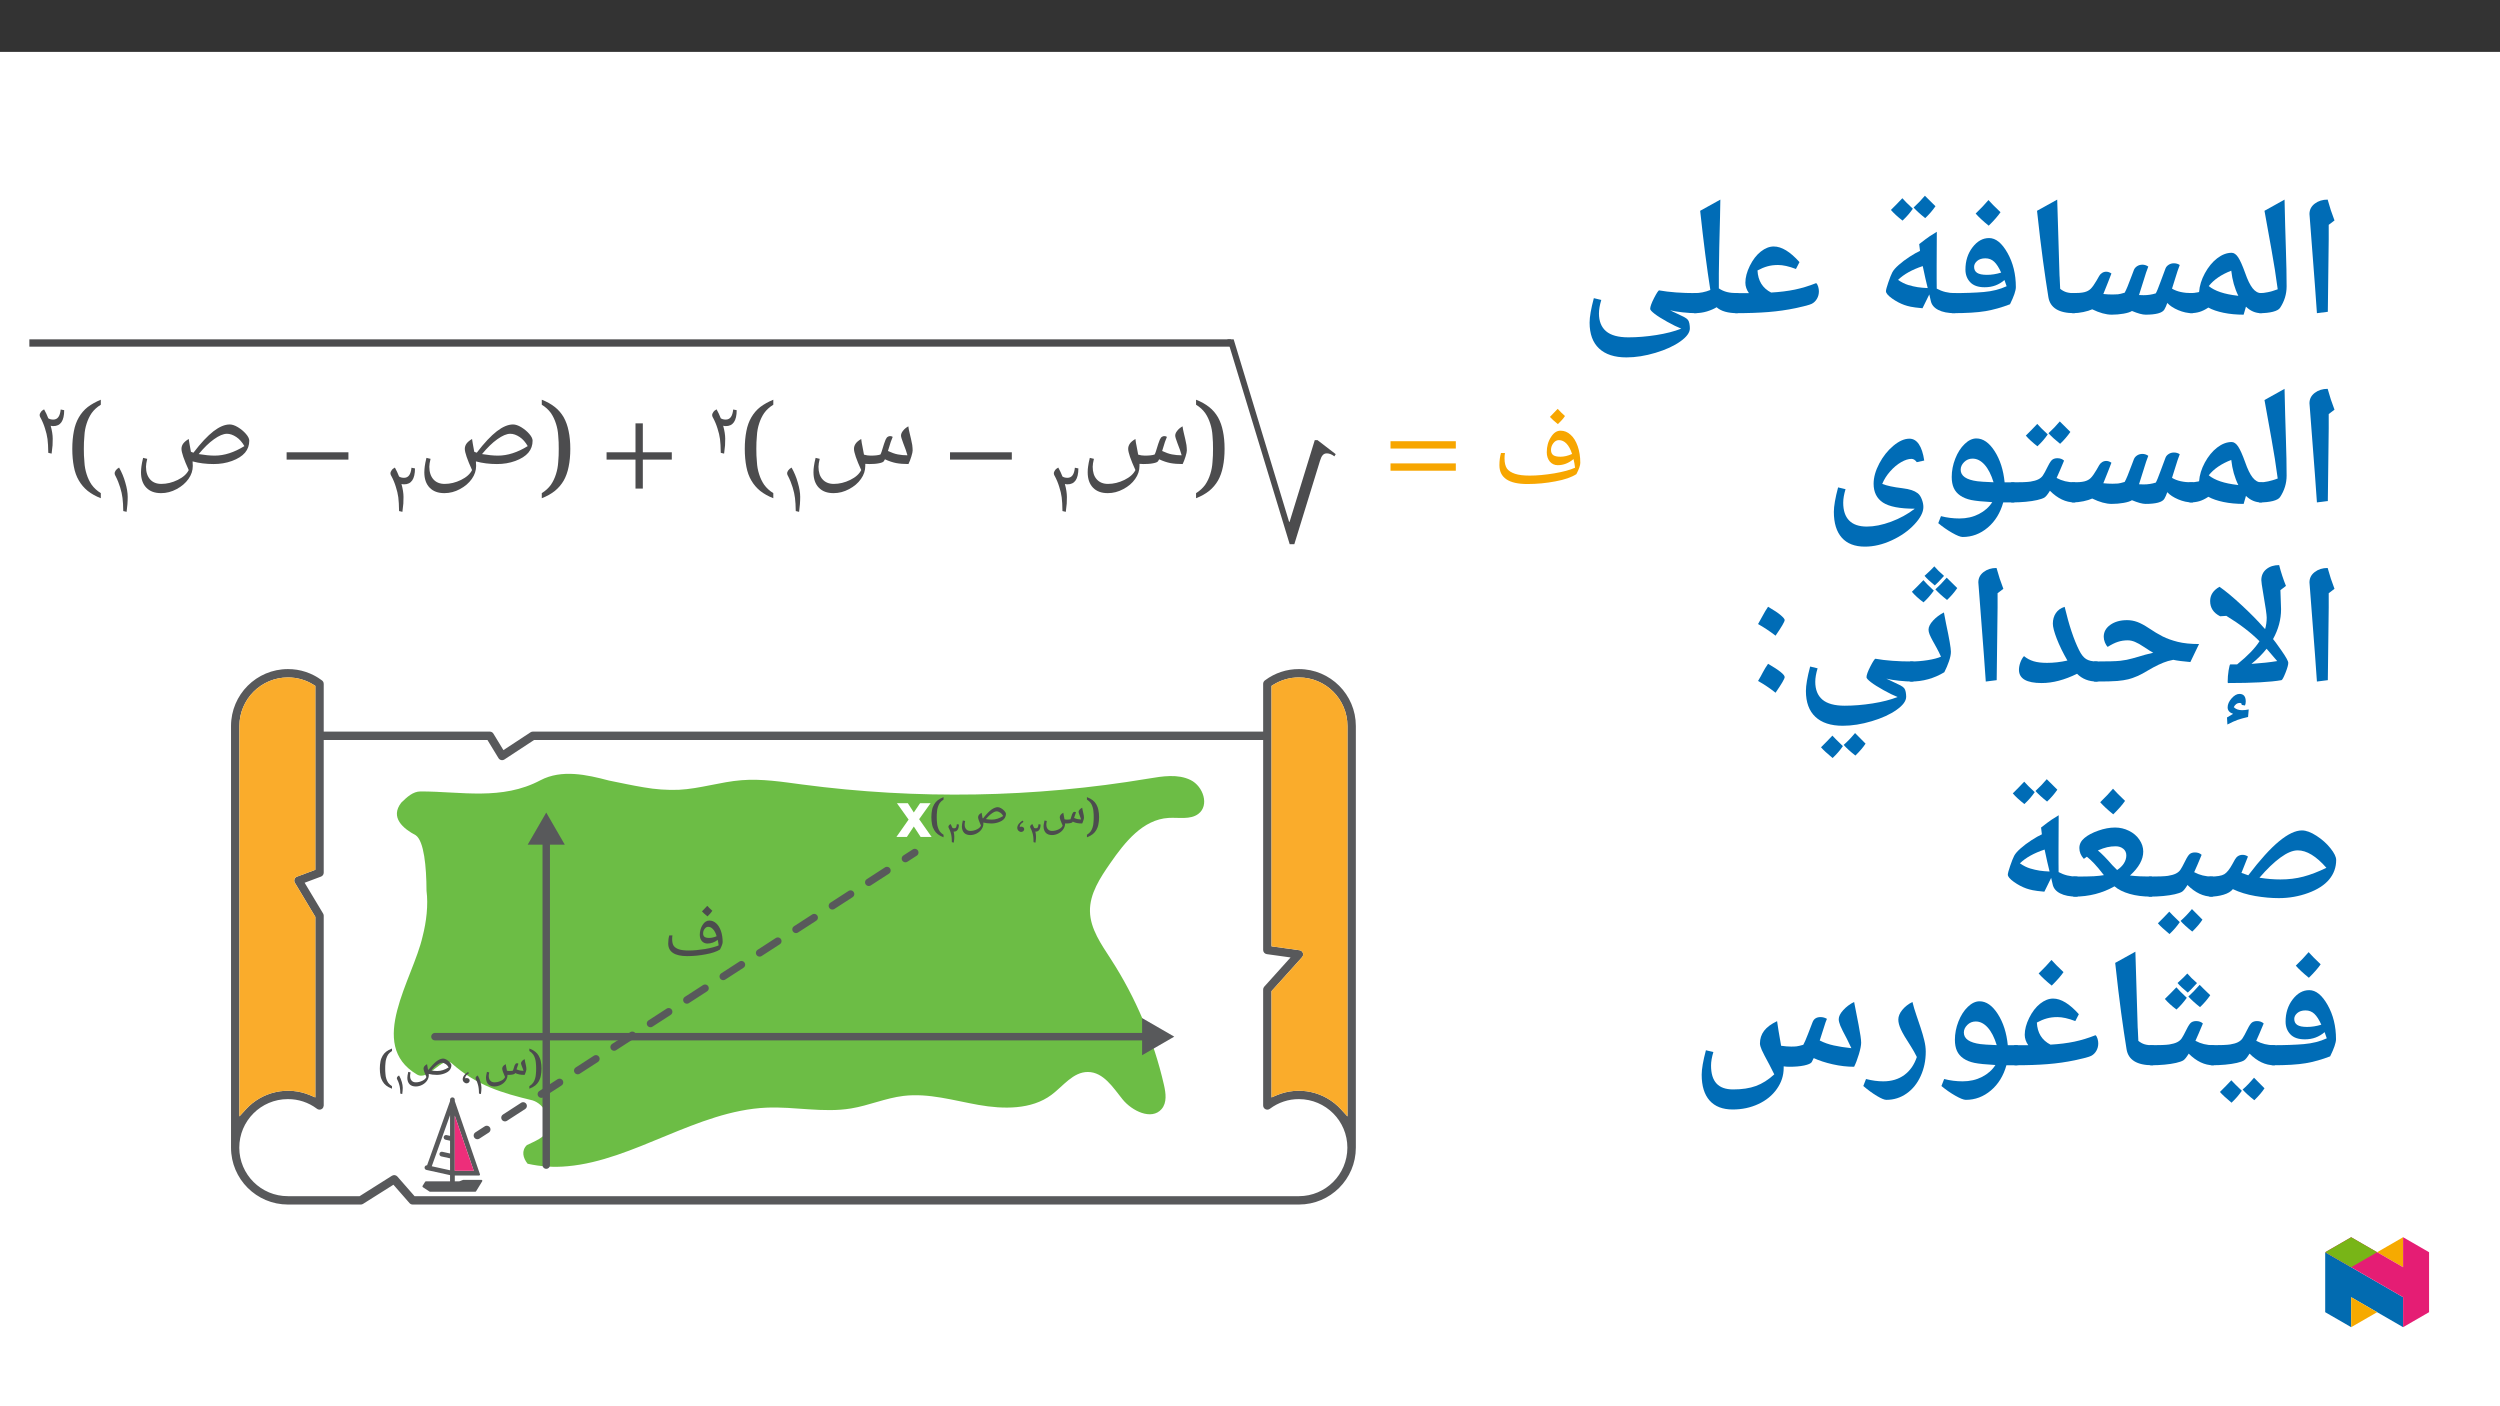 ﻿<?xml version="1.0" encoding="utf-8"?>
<svg xmlns="http://www.w3.org/2000/svg" xmlns:xlink="http://www.w3.org/1999/xlink" viewBox="0 0 960 540" version="1.1">
  <rect x="0" y="0" width="960" height="540" fill="#333333" stroke="none"/>
  <defs>
    <g>
      <symbol overflow="visible" id="glyph0-0">
        <path style="stroke:none;" d="M 3.125 0 L 3.125 -15.625 L 15.625 -15.625 L 15.625 0 Z M 3.516 -0.391 L 15.234 -0.391 L 15.234 -15.234 L 3.516 -15.234 Z M 3.516 -0.391 " />
      </symbol>
      <symbol overflow="visible" id="glyph0-1">
        <path style="stroke:none;" d="M 0.141 0 L 4.828 -6.672 L 0.344 -12.969 L 4.531 -12.969 L 6.828 -9.406 L 9.234 -12.969 L 13.266 -12.969 L 8.875 -6.828 L 13.672 0 L 9.453 0 L 6.828 -4.016 L 4.156 0 Z M 0.141 0 " />
      </symbol>
      <symbol overflow="visible" id="glyph1-0">
        <path style="stroke:none;" d="M 10.641 0 L 10.641 -29.141 L 0 -29.141 L 0 0 Z M 7.844 -2.859 L 2.812 -2.859 L 2.812 -26.328 L 7.844 -26.328 Z M 7.844 -2.859 " />
      </symbol>
      <symbol overflow="visible" id="glyph1-1">
        <path style="stroke:none;" d="M 28.062 -26.109 C 27.094 -26.969 26.156 -27.906 25.266 -28.875 C 24.703 -28.234 23.719 -27.219 22.281 -25.766 C 23.078 -24.922 24.109 -23.984 25.344 -23 C 26.5 -24.109 27.438 -25.125 28.062 -26.109 Z M 13.625 0 C 17.297 0 20.875 -0.344 24.359 -1.016 C 27.906 -1.656 30.578 -2.594 32.453 -3.797 C 33.438 -5.703 33.953 -7.156 33.953 -8.141 C 33.953 -10.484 33.609 -12.609 32.969 -14.484 C 32.281 -16.438 31.391 -17.891 30.234 -18.906 C 29.094 -19.969 27.812 -20.484 26.359 -20.484 C 24.922 -20.484 23.688 -19.672 22.656 -17.969 C 21.594 -16.359 21.078 -14.391 21.078 -12.219 C 21.078 -10.781 21.469 -9.578 22.234 -8.641 C 23.047 -7.703 24.062 -7.234 25.297 -7.234 C 27.469 -7.234 29.469 -8 31.344 -9.578 C 31.609 -8.516 31.812 -7.406 31.938 -6.266 C 30.031 -5.406 27.391 -4.688 23.938 -4.094 C 20.484 -3.531 17.375 -3.234 14.562 -3.234 C 12.219 -3.234 10.312 -3.453 8.906 -3.922 C 7.5 -4.391 6.469 -5.031 5.797 -5.922 C 5.203 -6.812 4.859 -8.094 4.859 -9.844 C 4.859 -10.516 4.891 -11.203 5.031 -11.922 L 3.5 -11.922 C 3.109 -10.562 2.891 -8.984 2.891 -7.234 C 2.891 -2.422 6.469 0 13.625 0 Z M 25.734 -16.859 C 26.828 -16.859 27.812 -16.406 28.672 -15.5 C 29.516 -14.609 30.234 -13.297 30.797 -11.547 C 29.172 -10.812 27.688 -10.484 26.328 -10.484 C 25.094 -10.484 24.156 -10.688 23.594 -11.078 C 23 -11.5 22.703 -12.188 22.703 -13.078 C 22.703 -14.062 23 -14.906 23.594 -15.672 C 24.188 -16.484 24.922 -16.859 25.734 -16.859 Z M 25.734 -16.859 " />
      </symbol>
      <symbol overflow="visible" id="glyph1-2">
        <path style="stroke:none;" d="M 27.125 -13.625 L 27.125 -16.438 L 2.047 -16.438 L 2.047 -13.625 Z M 27.125 -5.109 L 27.125 -7.922 L 2.047 -7.922 L 2.047 -5.109 Z M 27.125 -5.109 " />
      </symbol>
      <symbol overflow="visible" id="glyph1-3">
        <path style="stroke:none;" d="M -1.359 -66.109 L 22.578 12.562 L 24.359 12.562 L 34.203 -19.422 C 34.797 -21.375 35.484 -22.312 36.844 -22.312 C 37.656 -22.312 38.719 -21.984 39.734 -21.172 L 40.25 -22.016 L 33.266 -27.391 L 32.203 -27.391 L 22.531 4 L 22.359 4 L 1.062 -66.109 Z M -1.359 -66.109 " />
      </symbol>
      <symbol overflow="visible" id="glyph1-4">
        <path style="stroke:none;" d="M 7.875 -13.5 C 7.875 -11.797 7.844 -10.141 7.672 -8.469 C 7.578 -6.812 7.281 -5.281 6.812 -3.797 C 6.344 -2.297 5.703 -0.938 4.859 0.297 C 3.969 1.531 2.812 2.594 1.359 3.5 L 1.359 5.453 C 3.328 4.688 4.984 3.75 6.391 2.641 C 7.797 1.484 8.906 0.172 9.797 -1.359 C 10.641 -2.859 11.281 -4.641 11.672 -6.641 C 12.094 -8.641 12.312 -10.953 12.312 -13.5 C 12.312 -16.062 12.094 -18.312 11.672 -20.312 C 11.281 -22.312 10.641 -24.062 9.797 -25.594 C 8.906 -27.125 7.797 -28.453 6.391 -29.562 C 4.984 -30.672 3.328 -31.609 1.359 -32.375 L 1.359 -30.453 C 2.812 -29.562 3.969 -28.5 4.859 -27.266 C 5.703 -26.031 6.344 -24.656 6.812 -23.172 C 7.281 -21.719 7.578 -20.188 7.672 -18.531 C 7.844 -16.859 7.875 -15.203 7.875 -13.5 Z M 7.875 -13.5 " />
      </symbol>
      <symbol overflow="visible" id="glyph1-5">
        <path style="stroke:none;" d="M 24.328 -7.672 C 25.734 -7.672 26.969 -7.75 28.031 -7.969 C 29.094 -8.172 29.734 -8.438 29.938 -8.812 L 30.328 -9.5 C 31.859 -8.781 33.312 -8.312 34.625 -8.047 C 35.953 -7.797 37.531 -7.672 39.359 -7.672 C 39.734 -8.469 40.125 -9.406 40.469 -10.562 C 40.812 -11.672 40.969 -12.438 40.969 -12.906 C 40.969 -13.547 40.891 -14.266 40.812 -15 C 40.641 -15.719 40.5 -16.484 40.344 -17.297 C 40.172 -18.062 40 -18.875 39.781 -19.672 C 39.562 -20.484 39.438 -21.344 39.312 -22.156 C 38.469 -21.688 37.781 -21.125 37.266 -20.438 C 36.766 -19.844 36.5 -19.203 36.5 -18.578 C 36.5 -18.109 36.797 -17.172 37.359 -15.672 C 38.125 -13.75 38.672 -12.188 38.969 -11.031 C 37.656 -11.031 36.453 -11.156 35.266 -11.375 C 34.156 -11.578 32.875 -12.047 31.484 -12.688 C 32.281 -15.469 32.922 -17.297 33.312 -18.109 C 33.016 -18.312 32.672 -18.406 32.281 -18.406 C 31.984 -18.406 31.688 -18.312 31.438 -18.141 C 31.141 -18.016 30.875 -17.641 30.578 -17.031 C 30.281 -16.406 29.812 -14.906 29.094 -12.562 C 28.922 -12.016 28.75 -11.578 28.578 -11.328 C 27.688 -11.031 26.406 -10.906 24.828 -10.906 C 23.984 -10.906 23.125 -11.031 22.281 -11.281 L 21.688 -14.438 C 21.469 -15.328 21.344 -16.312 21.219 -17.297 C 20.188 -16.703 19.469 -16.094 19.078 -15.5 C 18.656 -14.906 18.438 -14.219 18.438 -13.5 C 18.438 -12.141 19.375 -9.406 21.219 -5.359 C 20.484 -3.875 19.078 -2.594 17 -1.578 C 14.906 -0.547 12.781 -0.047 10.688 -0.047 C 8.859 -0.047 7.406 -0.641 6.391 -1.781 C 5.328 -2.938 4.812 -4.562 4.812 -6.641 C 4.812 -7.406 4.984 -8.438 5.281 -9.672 L 3.703 -10.047 C 3.359 -8.641 3.156 -7.578 3.062 -6.812 C 2.938 -6.141 2.891 -5.328 2.891 -4.516 C 2.891 -1.953 3.578 0 4.938 1.406 C 6.297 2.812 8.172 3.5 10.609 3.5 C 12.656 3.5 14.656 2.984 16.562 1.953 C 18.484 0.938 20.016 -0.344 21.125 -1.953 C 22.234 -3.5 22.781 -5.203 22.781 -6.938 L 22.781 -7.75 Z M 24.328 -7.672 " />
      </symbol>
      <symbol overflow="visible" id="glyph1-6">
        <path style="stroke:none;" d="M 26.453 -9.375 L 26.453 -12.188 L 2.719 -12.188 L 2.719 -9.375 Z M 26.453 -9.375 " />
      </symbol>
      <symbol overflow="visible" id="glyph1-7">
        <path style="stroke:none;" d="M 6.859 -13.5 C 6.859 -15.203 6.906 -16.859 7.078 -18.531 C 7.156 -20.188 7.453 -21.719 7.922 -23.172 C 8.391 -24.656 9.031 -26.031 9.875 -27.266 C 10.781 -28.5 11.922 -29.562 13.375 -30.453 L 13.375 -32.375 C 11.422 -31.562 9.75 -30.625 8.344 -29.562 C 6.938 -28.453 5.828 -27.125 4.938 -25.594 C 4.047 -24.062 3.406 -22.312 3.031 -20.312 C 2.641 -18.312 2.422 -16.062 2.422 -13.5 C 2.422 -10.953 2.641 -8.641 3.031 -6.641 C 3.406 -4.641 4.047 -2.859 4.938 -1.359 C 5.828 0.172 6.938 1.484 8.344 2.641 C 9.75 3.75 11.422 4.688 13.375 5.453 L 13.375 3.5 C 11.922 2.594 10.781 1.531 9.875 0.297 C 9.031 -0.938 8.391 -2.297 7.922 -3.797 C 7.453 -5.281 7.156 -6.812 7.078 -8.469 C 6.906 -10.141 6.859 -11.797 6.859 -13.5 Z M 6.859 -13.5 " />
      </symbol>
      <symbol overflow="visible" id="glyph1-8">
        <path style="stroke:none;" d="M 27.094 -9.375 L 27.094 -12.188 L 15.969 -12.188 L 15.969 -23.297 L 13.156 -23.297 L 13.156 -12.188 L 2.047 -12.188 L 2.047 -9.375 L 13.156 -9.375 L 13.156 1.75 L 15.969 1.75 L 15.969 -9.375 Z M 27.094 -9.375 " />
      </symbol>
      <symbol overflow="visible" id="glyph1-9">
        <path style="stroke:none;" d="M 10.609 3.5 C 12.656 3.5 14.656 2.984 16.562 1.953 C 18.484 0.938 20.016 -0.391 21.125 -1.953 C 22.234 -3.531 22.781 -5.203 22.781 -6.938 C 22.781 -7.5 22.75 -8.094 22.703 -8.688 C 25.219 -8 27.938 -7.672 30.797 -7.672 C 33.266 -7.672 35.609 -8.047 37.828 -8.859 C 40.031 -9.672 41.734 -10.734 42.844 -12.047 C 43.953 -13.375 44.469 -14.906 44.469 -16.656 C 44.469 -17.375 44.047 -18.266 43.188 -19.25 C 42.344 -20.234 41.312 -21.078 40.125 -21.812 C 38.938 -22.531 37.859 -22.875 36.969 -22.875 C 35.094 -22.875 33.016 -22.016 30.75 -20.281 C 28.5 -18.531 25.891 -15.797 23.047 -12.047 L 22.828 -12.094 L 22.062 -12.391 C 21.594 -14.828 21.344 -16.484 21.219 -17.297 C 20.188 -16.703 19.516 -16.094 19.078 -15.5 C 18.656 -14.906 18.438 -14.219 18.438 -13.5 C 18.438 -12.141 19.375 -9.406 21.219 -5.359 C 20.484 -3.875 19.078 -2.594 17 -1.578 C 14.906 -0.547 12.781 -0.047 10.688 -0.047 C 8.859 -0.047 7.406 -0.641 6.391 -1.781 C 5.359 -2.938 4.812 -4.562 4.812 -6.641 C 4.812 -7.406 4.984 -8.438 5.281 -9.672 L 3.703 -10.047 C 3.359 -8.641 3.156 -7.547 3.062 -6.812 C 2.984 -6.094 2.891 -5.328 2.891 -4.516 C 2.891 -1.953 3.578 0 4.938 1.406 C 6.297 2.812 8.172 3.5 10.609 3.5 Z M 31.172 -10.906 C 29.438 -10.906 27.391 -11.109 25.047 -11.5 C 27.047 -13.922 29 -15.844 30.922 -17.203 C 32.844 -18.578 34.5 -19.297 35.906 -19.297 C 37.062 -19.297 38.25 -18.875 39.484 -18.062 C 40.719 -17.25 41.734 -16.062 42.594 -14.562 C 38.672 -12.141 34.891 -10.906 31.172 -10.906 Z M 31.172 -10.906 " />
      </symbol>
      <symbol overflow="visible" id="glyph2-0">
        <path style="stroke:none;" d="M 7.516 0 L 7.516 -20.391 L -0.094 -20.391 L -0.094 0 Z M 5.484 -2 L 2.031 -2 L 2.031 -18.422 L 5.391 -18.422 L 5.391 -2 Z M 5.484 -2 " />
      </symbol>
      <symbol overflow="visible" id="glyph2-1">
        <path style="stroke:none;" d="M 2.203 -14.75 C 2.203 -14.484 2.297 -14.219 2.438 -13.891 L 2.469 -13.891 C 3.25 -12.438 3.844 -11 4.266 -9.594 C 4.734 -8.203 5.031 -6.859 5.219 -5.547 C 5.391 -4.234 5.484 -2.469 5.516 -0.266 L 6.797 0.031 C 6.969 -1.344 7.094 -2.422 7.156 -3.156 C 7.188 -3.906 7.219 -4.766 7.219 -5.688 C 7.219 -7.094 6.953 -8.797 6.438 -10.672 C 6.734 -10.578 7.094 -10.531 7.422 -10.531 C 10.203 -10.5 11.625 -12.547 11.625 -16.641 L 10.281 -16.906 C 10.016 -14.312 9.125 -13.031 7.391 -13.031 C 7 -13.031 6.641 -13.094 6.312 -13.172 C 5.969 -13.266 5.688 -13.422 5.516 -13.531 C 5.062 -14.734 4.531 -15.828 3.906 -16.969 C 3.344 -16.672 2.922 -16.344 2.656 -15.922 C 2.391 -15.562 2.203 -15.141 2.203 -14.75 Z M 2.203 -14.75 " />
      </symbol>
      <symbol overflow="visible" id="glyph2-2">
        <path style="stroke:none;" d="M 2.203 -14.75 C 2.203 -14.484 2.297 -14.219 2.438 -13.891 L 2.469 -13.891 C 3.312 -12.25 3.906 -10.734 4.328 -9.328 C 4.766 -7.938 5.062 -6.562 5.219 -5.281 C 5.391 -4 5.484 -2.328 5.516 -0.266 L 6.797 0.031 C 7.062 -1.875 7.219 -3.75 7.219 -5.688 C 7.219 -7.281 6.922 -9.094 6.312 -11.156 C 5.75 -13.234 4.922 -15.172 3.906 -16.969 C 3.344 -16.641 2.922 -16.312 2.656 -15.922 C 2.391 -15.531 2.203 -15.141 2.203 -14.75 Z M 2.203 -14.75 " />
      </symbol>
      <symbol overflow="visible" id="glyph3-0">
        <path style="stroke:none;" d="M 7.188 0 L 7.188 -19.422 L -0.109 -19.422 L -0.109 0 Z M 5.219 -1.906 L 1.953 -1.906 L 1.953 -17.547 L 5.109 -17.547 L 5.109 -1.906 Z M 5.219 -1.906 " />
      </symbol>
      <symbol overflow="visible" id="glyph3-1">
        <path style="stroke:none;" d="M 18.766 -17.406 C 18.109 -17.969 17.484 -18.594 16.812 -19.312 C 16.375 -18.828 15.734 -18.141 14.766 -17.172 C 15.297 -16.609 15.984 -15.984 16.891 -15.25 C 17.719 -16.062 18.344 -16.75 18.766 -17.406 Z M 9.078 0 C 11.531 0 13.906 -0.234 16.234 -0.688 C 18.594 -1.109 20.438 -1.734 21.688 -2.531 C 22.344 -3.797 22.719 -4.766 22.719 -5.422 C 22.719 -6.984 22.484 -8.406 22.062 -9.656 C 21.609 -10.953 20.984 -11.922 20.219 -12.609 C 19.453 -13.312 18.547 -13.656 17.578 -13.656 C 16.609 -13.656 15.703 -13.109 15.016 -11.984 C 14.312 -10.906 13.938 -9.594 13.938 -8.141 C 13.938 -7.188 14.219 -6.391 14.734 -5.766 C 15.281 -5.141 16.047 -4.828 16.859 -4.828 C 18.312 -4.828 19.703 -5.344 20.812 -6.25 C 20.953 -5.672 21.094 -4.938 21.172 -4.109 C 20.016 -3.609 18.25 -3.125 15.953 -2.719 C 13.656 -2.359 11.578 -2.156 9.703 -2.156 C 8.141 -2.156 6.875 -2.297 5.938 -2.609 C 5 -2.922 4.375 -3.344 3.922 -3.953 C 3.516 -4.547 3.328 -5.391 3.328 -6.562 C 3.328 -7.016 3.344 -7.469 3.438 -7.953 L 2.219 -7.953 C 1.953 -7.047 1.812 -5.984 1.812 -4.828 C 1.812 -1.625 4.312 0 9.078 0 Z M 17.141 -11.25 C 17.891 -11.25 18.453 -10.938 19.016 -10.328 C 19.594 -9.734 20.047 -8.859 20.406 -7.641 C 19.453 -7.219 18.453 -6.984 17.547 -6.984 C 16.719 -6.984 16.156 -7.125 15.781 -7.375 C 15.391 -7.672 15.219 -8.125 15.219 -8.719 C 15.219 -9.375 15.391 -9.938 15.781 -10.453 C 16.188 -10.984 16.609 -11.25 17.141 -11.25 Z M 17.141 -11.25 " />
      </symbol>
      <symbol overflow="visible" id="glyph4-0">
        <path style="stroke:none;" d="M 4.391 -0.078 L 4.391 -11.844 L -0.156 -11.844 L -0.156 0 L 4.391 0 Z M 3.141 -1.328 L 1.266 -1.328 L 1.266 -10.531 L 2.984 -10.531 L 2.984 -1.328 Z M 3.141 -1.328 " />
      </symbol>
      <symbol overflow="visible" id="glyph4-1">
        <path style="stroke:none;" d="M 3 -5.484 C 3 -4.797 2.984 -4.141 2.906 -3.469 C 2.875 -2.812 2.766 -2.203 2.578 -1.594 C 2.391 -1 2.188 -0.531 1.844 -0.031 C 1.484 0.453 1.016 0.891 0.391 1.266 L 0.391 2.25 C 1.328 1.875 2.078 1.484 2.641 1.031 C 3.203 0.578 3.641 0.047 4 -0.562 C 4.344 -1.156 4.656 -1.938 4.797 -2.734 C 4.969 -3.547 5.062 -4.469 5.062 -5.484 C 5.062 -6.5 4.969 -7.406 4.797 -8.203 C 4.656 -9.016 4.344 -9.781 4 -10.391 C 3.641 -11 3.203 -11.531 2.641 -11.969 C 2.078 -12.422 1.328 -12.828 0.391 -13.188 L 0.391 -12.234 C 1.016 -11.844 1.484 -11.406 1.844 -10.922 C 2.188 -10.422 2.391 -9.953 2.578 -9.344 C 2.766 -8.766 2.875 -8.156 2.906 -7.5 C 2.984 -6.828 3 -6.172 3 -5.484 Z M 3 -5.484 " />
      </symbol>
      <symbol overflow="visible" id="glyph4-2">
        <path style="stroke:none;" d="M 9.719 -3.062 C 10.281 -3.062 10.781 -3.094 11.203 -3.188 C 11.625 -3.266 11.969 -3.391 12.062 -3.547 L 12.172 -3.766 C 12.734 -3.516 13.312 -3.328 13.844 -3.219 C 14.375 -3.109 15 -3.062 15.828 -3.062 C 16.031 -3.469 16.172 -3.844 16.312 -4.312 C 16.453 -4.75 16.516 -5.062 16.516 -5.25 C 16.516 -5.5 16.484 -5.797 16.453 -6.078 C 16.391 -6.375 16.328 -6.672 16.266 -7 C 16.203 -7.312 16.125 -7.625 16.047 -7.953 C 15.953 -8.281 15.906 -8.625 15.828 -9.125 C 15.281 -8.828 15 -8.594 14.797 -8.328 C 14.594 -8.094 14.438 -7.766 14.438 -7.516 C 14.438 -7.328 14.562 -6.953 14.781 -6.359 C 15.094 -5.594 15.312 -4.953 15.406 -4.594 C 15.062 -4.594 14.578 -4.656 14.109 -4.734 C 13.656 -4.812 13.141 -5 12.719 -5.188 C 13.047 -6.266 13.297 -7 13.453 -7.359 C 13.281 -7.484 13.062 -7.547 12.906 -7.547 C 12.797 -7.547 12.562 -7.484 12.422 -7.375 C 12.453 -7.391 12.25 -7.203 11.969 -6.656 C 11.953 -6.641 11.766 -6.047 11.484 -5.109 C 11.406 -4.891 11.391 -4.781 11.328 -4.688 C 11.062 -4.594 10.562 -4.547 9.922 -4.547 C 9.594 -4.547 9.25 -4.594 9.031 -4.672 L 8.812 -5.859 C 8.719 -6.219 8.672 -6.609 8.578 -7.188 C 7.969 -6.828 7.688 -6.594 7.531 -6.359 C 7.359 -6.109 7.219 -5.781 7.219 -5.484 C 7.219 -4.938 7.594 -3.844 8.328 -2.234 C 8.031 -1.641 7.625 -1.219 6.797 -0.812 C 5.953 -0.406 5.109 -0.203 4.281 -0.203 C 3.547 -0.203 3.047 -0.406 2.641 -0.875 C 2.219 -1.328 2.062 -1.906 2.062 -2.734 C 2.062 -3.047 2.125 -3.453 2.25 -4.016 L 1.359 -4.219 C 1.188 -3.547 1.109 -3.109 1.078 -2.812 C 1.016 -2.531 1 -2.219 1 -1.891 C 1 -0.875 1.328 -0.016 1.875 0.547 C 2.422 1.109 3.266 1.391 4.234 1.391 C 5.062 1.391 5.938 1.172 6.703 0.766 C 7.484 0.359 8.094 -0.156 8.531 -0.797 C 8.969 -1.406 9.25 -2.156 9.25 -2.859 L 9.25 -3.078 Z M 9.719 -3.062 " />
      </symbol>
      <symbol overflow="visible" id="glyph4-3">
        <path style="stroke:none;" d="M 2.844 -4.141 C 1.672 -3.578 0.781 -2.406 0.781 -1.375 C 0.781 -0.5 1.531 0.188 2.297 0.188 C 2.906 0.188 3.453 -0.297 3.453 -0.875 C 3.453 -1.453 2.969 -1.844 2.328 -1.844 C 2.141 -1.844 1.969 -1.766 1.844 -1.766 C 1.703 -1.766 1.734 -1.766 1.734 -1.891 C 1.734 -2.453 2.156 -3.016 3.156 -3.672 L 2.891 -4.172 Z M 2.844 -4.141 " />
      </symbol>
      <symbol overflow="visible" id="glyph4-4">
        <path style="stroke:none;" d="M 4.234 1.391 C 5.062 1.391 5.938 1.172 6.703 0.766 C 7.484 0.359 8.094 -0.172 8.531 -0.797 C 8.969 -1.438 9.25 -2.156 9.25 -2.859 C 9.25 -3.078 9.234 -3.328 9.219 -3.422 C 10.078 -3.203 11.172 -3.062 12.312 -3.062 C 13.297 -3.062 14.234 -3.219 15.125 -3.547 C 16.016 -3.859 16.781 -4.312 17.219 -4.844 C 17.656 -5.359 17.922 -6.047 17.922 -6.75 C 17.922 -7.031 17.703 -7.453 17.359 -7.844 C 17.016 -8.25 16.609 -8.578 16.125 -8.875 C 15.656 -9.156 15.141 -9.328 14.781 -9.328 C 14.031 -9.328 13.094 -8.953 12.188 -8.266 C 11.297 -7.562 10.25 -6.469 9.141 -5.031 L 9.125 -5.031 L 8.938 -5.094 C 8.766 -6.016 8.672 -6.672 8.578 -7.188 C 7.969 -6.828 7.703 -6.594 7.531 -6.359 C 7.359 -6.109 7.219 -5.781 7.219 -5.484 C 7.219 -4.938 7.594 -3.844 8.328 -2.234 C 8.031 -1.641 7.625 -1.219 6.797 -0.812 C 5.953 -0.406 5.109 -0.203 4.281 -0.203 C 3.547 -0.203 3.047 -0.406 2.641 -0.875 C 2.234 -1.328 2.062 -1.906 2.062 -2.734 C 2.062 -3.047 2.125 -3.453 2.25 -4.016 L 1.359 -4.219 C 1.188 -3.547 1.109 -3.094 1.078 -2.812 C 1.031 -2.516 1 -2.219 1 -1.891 C 1 -0.875 1.328 -0.016 1.875 0.547 C 2.422 1.109 3.266 1.391 4.234 1.391 Z M 12.469 -4.547 C 11.766 -4.547 10.953 -4.625 10.203 -4.75 C 10.906 -5.594 11.688 -6.359 12.453 -6.891 C 13.219 -7.438 13.797 -7.719 14.359 -7.719 C 14.812 -7.719 15.188 -7.562 15.688 -7.234 C 16.172 -6.922 16.594 -6.438 16.875 -5.938 C 15.359 -5 13.953 -4.547 12.469 -4.547 Z M 12.469 -4.547 " />
      </symbol>
      <symbol overflow="visible" id="glyph4-5">
        <path style="stroke:none;" d="M 2.875 -5.484 C 2.875 -6.172 2.891 -6.828 2.969 -7.5 C 3 -8.156 3.109 -8.766 3.297 -9.344 C 3.484 -9.953 3.703 -10.422 4.031 -10.922 C 4.391 -11.406 4.859 -11.844 5.484 -12.234 L 5.484 -13.188 C 4.562 -12.812 3.797 -12.406 3.234 -11.969 C 2.672 -11.531 2.234 -11 1.875 -10.391 C 1.516 -9.781 1.203 -9.016 1.062 -8.203 C 0.906 -7.406 0.812 -6.5 0.812 -5.484 C 0.812 -4.469 0.906 -3.547 1.062 -2.734 C 1.203 -1.938 1.516 -1.156 1.875 -0.562 C 2.234 0.047 2.672 0.578 3.234 1.031 C 3.797 1.484 4.562 1.875 5.484 2.25 L 5.484 1.266 C 4.859 0.891 4.391 0.453 4.031 -0.031 C 3.703 -0.531 3.484 -1 3.297 -1.594 C 3.109 -2.203 3 -2.812 2.969 -3.469 C 2.891 -4.141 2.875 -4.797 2.875 -5.484 Z M 2.875 -5.484 " />
      </symbol>
      <symbol overflow="visible" id="glyph5-0">
        <path style="stroke:none;" d="M 3.141 -0.125 L 3.141 -8.422 L -0.172 -8.422 L -0.172 0 L 3.141 0 Z M 2.188 -1.062 L 0.938 -1.062 L 0.938 -7.375 L 2.031 -7.375 L 2.031 -1.062 Z M 2.188 -1.062 " />
      </symbol>
      <symbol overflow="visible" id="glyph5-1">
        <path style="stroke:none;" d="M 0.75 -6.031 C 0.75 -5.922 0.781 -5.812 0.859 -5.656 C 1.203 -5 1.406 -4.531 1.578 -3.969 C 1.766 -3.406 1.891 -2.875 1.953 -2.344 C 2.031 -1.828 2.062 -1.125 2.078 -0.141 L 2.828 0.031 C 2.922 -0.672 2.969 -1.094 3 -1.391 C 3 -1.688 3.016 -2.031 3.016 -2.406 C 3.016 -2.969 2.906 -3.641 2.766 -4.203 C 2.688 -4.234 2.844 -4.203 2.969 -4.203 C 4.078 -4.203 4.781 -5.156 4.781 -6.906 L 4 -7.062 C 3.875 -5.859 3.641 -5.469 2.953 -5.469 C 2.797 -5.469 2.656 -5.5 2.531 -5.531 C 2.391 -5.562 2.375 -5.594 2.297 -5.641 C 2.156 -6.016 1.906 -6.562 1.625 -7.094 C 1.234 -6.891 1.078 -6.766 0.969 -6.594 C 0.859 -6.453 0.75 -6.188 0.75 -6.031 Z M 0.75 -6.031 " />
      </symbol>
      <symbol overflow="visible" id="glyph5-2">
        <path style="stroke:none;" d="M 0.75 -6.031 C 0.75 -5.922 0.781 -5.812 0.844 -5.688 C 1.234 -4.938 1.438 -4.422 1.594 -3.859 C 1.781 -3.297 1.891 -2.75 1.953 -2.234 C 2.031 -1.734 2.062 -1.062 2.078 -0.141 L 2.828 0.031 C 2.953 -0.875 3.016 -1.641 3.016 -2.406 C 3.016 -3.047 2.891 -3.766 2.656 -4.594 C 2.438 -5.422 2.062 -6.297 1.609 -7.094 C 1.234 -6.875 1.078 -6.75 0.969 -6.594 C 0.859 -6.438 0.75 -6.188 0.75 -6.031 Z M 0.75 -6.031 " />
      </symbol>
      <symbol overflow="visible" id="glyph6-0">
        <path style="stroke:none;" d="M 6.125 -46.406 L 32.812 -46.406 L 32.812 0 L 6.125 0 Z M 9.422 -3.297 L 29.516 -3.297 L 29.516 -43.094 L 9.422 -43.094 Z M 9.422 -3.297 " />
      </symbol>
      <symbol overflow="visible" id="glyph6-1">
        <path style="stroke:none;" d="M 12.375 -29.047 L 12.031 -1.109 L 7.844 -0.578 L 7.109 -10.891 L 4.984 -38.656 C 4.984 -40.281 5.66 -41.609 7.016 -42.641 C 8.367 -43.672 10.02 -44.188 11.969 -44.188 C 12.707 -41.445 13.582 -38.781 14.594 -36.188 L 12.375 -34.5 Z M 9.203 -47.359 Z M 9.812 3.75 Z M 9.812 3.75 " />
      </symbol>
      <symbol overflow="visible" id="glyph6-2">
        <path style="stroke:none;" d="M 1.781 -39.891 L 9.484 -44.188 C 9.641 -37.031 9.812 -30.688 10 -25.156 C 10.188 -19.625 10.281 -14.867 10.281 -10.891 C 10.281 -7.898 9.438 -5.141 7.75 -2.609 C 7.32 -1.973 6.398 -1.473 4.984 -1.109 C 3.566 -0.754 1.906 -0.578 0 -0.578 C -0.363 -0.578 -0.547 -0.754 -0.547 -1.109 L -0.547 -7.75 C -0.547 -8.102 -0.363 -8.281 0 -8.281 C 1.945 -8.281 4.234 -8.77 6.859 -9.75 C 6.516 -12.301 6.148 -14.828 5.766 -17.328 C 5.391 -19.828 4.062 -27.348 1.781 -39.891 Z M 5.141 -47.359 Z M 7.484 3.75 Z M 7.484 3.75 " />
      </symbol>
      <symbol overflow="visible" id="glyph6-3">
        <path style="stroke:none;" d="M 27.969 -1.266 C 27.969 -0.805 27.723 -0.578 27.234 -0.578 C 25.055 -0.578 23.109 -1.41 21.391 -3.078 L 20.5 0 C 17.727 0 15.148 -0.242 12.766 -0.734 C 10.391 -1.234 8.453 -1.898 6.953 -2.734 C 5.742 -1.93 4.598 -1.367 3.516 -1.047 C 2.441 -0.734 1.27 -0.578 0 -0.578 C -0.363 -0.578 -0.547 -0.754 -0.547 -1.109 L -0.547 -7.75 C -0.547 -8.102 -0.363 -8.281 0 -8.281 C 0.969 -8.281 1.953 -8.383 2.953 -8.594 L 3.391 -8.703 C 3.566 -11.086 4.305 -13.484 5.609 -15.891 C 6.922 -18.305 8.492 -20.223 10.328 -21.641 C 12.16 -23.055 14.02 -23.766 15.906 -23.766 C 16.789 -23.766 17.613 -23.195 18.375 -22.062 C 19.133 -20.938 20.035 -18.926 21.078 -16.031 C 22.004 -13.363 22.957 -11.406 23.938 -10.156 C 24.926 -8.906 26.023 -8.281 27.234 -8.281 C 27.723 -8.281 27.969 -8.07 27.969 -7.656 Z M 15.75 -16.891 C 11.938 -15.422 9.055 -13.453 7.109 -10.984 C 9.41 -9.098 13.07 -7.867 18.094 -7.297 L 18.469 -7.234 C 17.051 -10.066 16.145 -13.285 15.75 -16.891 Z M 13.297 -28.531 Z M 15.391 3.75 Z M 15.391 3.75 " />
      </symbol>
      <symbol overflow="visible" id="glyph6-4">
        <path style="stroke:none;" d="M 12.859 -16.5 C 13.535 -16.5 14.203 -16.27 14.859 -15.812 L 13.516 -12.344 L 11.75 -7.938 C 12.926 -7.812 14.109 -7.75 15.297 -7.75 C 16.16 -7.75 16.852 -7.773 17.375 -7.828 C 17.895 -7.879 18.75 -8.082 19.938 -8.438 C 20.5 -9.375 21.414 -11.578 22.688 -15.047 L 23.516 -17.234 C 23.754 -17.785 24.148 -18.242 24.703 -18.609 C 25.266 -18.984 25.938 -19.18 26.719 -19.203 C 27.551 -19.203 28.316 -18.957 29.016 -18.469 C 28.523 -17.281 27.898 -15.422 27.141 -12.891 L 25.453 -7.547 L 27.234 -7.484 C 28.879 -7.484 30.43 -7.719 31.891 -8.188 C 32.254 -8.781 32.867 -10.27 33.734 -12.656 L 35.641 -17.781 C 35.867 -18.344 36.273 -18.805 36.859 -19.172 C 37.441 -19.547 38.113 -19.734 38.875 -19.734 C 39.707 -19.734 40.445 -19.516 41.094 -19.078 C 40.594 -17.848 39.953 -15.93 39.172 -13.328 L 38.125 -10 C 40.02 -8.852 42.598 -8.281 45.859 -8.281 C 46.223 -8.281 46.406 -8.102 46.406 -7.75 L 46.406 -1.109 C 46.406 -0.754 46.223 -0.578 45.859 -0.578 C 44.129 -0.578 42.352 -0.961 40.531 -1.734 C 38.707 -2.504 37.301 -3.426 36.312 -4.5 C 35.969 -3.508 35.598 -2.676 35.203 -2 C 34.816 -1.32 34 -0.816 32.75 -0.484 C 31.5 -0.16 29.914 0 28 0 C 26.77 0 25.02 -0.473 22.75 -1.422 C 22.113 -1.004 21.039 -0.66 19.531 -0.391 C 18.02 -0.129 16.504 0 14.984 0 C 12.805 0 10.305 -0.688 7.484 -2.062 C 6.598 -1.656 5.469 -1.305 4.094 -1.016 C 2.719 -0.723 1.352 -0.578 0 -0.578 C -0.363 -0.578 -0.547 -0.754 -0.547 -1.109 L -0.547 -7.75 C -0.547 -8.102 -0.363 -8.281 0 -8.281 C 1.969 -8.281 3.453 -8.398 4.453 -8.641 C 5.461 -8.891 6.281 -9.32 6.906 -9.938 C 7.531 -10.551 8.273 -11.598 9.141 -13.078 L 10.156 -14.859 C 10.406 -15.316 10.77 -15.703 11.25 -16.016 C 11.727 -16.336 12.266 -16.5 12.859 -16.5 Z M 23.391 -24.281 Z M 21.938 3.75 Z M 21.938 3.75 " />
      </symbol>
      <symbol overflow="visible" id="glyph6-5">
        <path style="stroke:none;" d="M 19.844 -1.109 C 19.844 -0.754 19.66 -0.578 19.297 -0.578 C 13.305 -0.578 9.977 -2.633 9.312 -6.75 C 8.645 -10.863 7.957 -15.516 7.25 -20.703 C 6.539 -25.898 5.773 -32.297 4.953 -39.891 L 12.703 -44.188 L 13.609 -14.406 L 13.609 -15.047 L 13.844 -9.938 C 14.625 -9.301 15.445 -8.859 16.312 -8.609 C 17.176 -8.367 18.211 -8.25 19.422 -8.25 C 19.703 -8.25 19.844 -8.082 19.844 -7.75 Z M 8.312 -47.359 Z M 11.266 3.75 Z M 11.266 3.75 " />
      </symbol>
      <symbol overflow="visible" id="glyph6-6">
        <path style="stroke:none;" d="M 15.938 3.75 Z M 13.547 -33.234 Z M 20.922 -10.922 C 20.723 -11.492 20.445 -12.285 20.094 -13.297 C 19.051 -12.391 17.898 -11.703 16.641 -11.234 C 15.391 -10.766 14.008 -10.531 12.5 -10.531 C 10.008 -10.531 8.156 -11.176 6.938 -12.469 C 5.719 -13.758 5.109 -15.379 5.109 -17.328 C 5.109 -20.629 6.008 -23.469 7.812 -25.844 C 9.625 -28.227 11.75 -29.422 14.188 -29.422 C 16.75 -29.422 19.102 -27.52 21.25 -23.719 C 23.395 -19.926 24.469 -15.551 24.469 -10.594 C 24.469 -9.238 23.719 -7.039 22.219 -4 C 19.039 -2.77 15.906 -1.891 12.812 -1.359 C 9.727 -0.836 5.477 -0.578 0.062 -0.578 C -0.344 -0.578 -0.547 -0.773 -0.547 -1.172 L -0.547 -7.75 C -0.547 -8.102 -0.344 -8.281 0.062 -8.281 C 4.82 -8.281 8.848 -8.422 12.141 -8.703 C 15.43 -8.992 18.359 -9.734 20.922 -10.922 Z M 8.438 -18.375 C 8.438 -17.344 8.82 -16.57 9.594 -16.062 C 10.375 -15.551 11.629 -15.297 13.359 -15.297 C 15.141 -15.297 16.961 -15.582 18.828 -16.156 C 17.973 -18.062 17.082 -19.453 16.156 -20.328 C 15.227 -21.203 14.098 -21.641 12.766 -21.641 C 11.43 -21.641 10.375 -21.301 9.594 -20.625 C 8.82 -19.945 8.438 -19.195 8.438 -18.375 Z M 18.578 -39.344 C 17.547 -37.844 16.035 -36.117 14.047 -34.172 C 11.91 -35.898 10.238 -37.453 9.031 -38.828 C 11.02 -40.754 12.66 -42.484 13.953 -44.016 C 14.879 -42.953 16.422 -41.395 18.578 -39.344 Z M 14.047 -33.531 Z M 13.984 -45.594 Z M 13.984 -45.594 " />
      </symbol>
      <symbol overflow="visible" id="glyph6-7">
        <path style="stroke:none;" d="M 21.438 -2.469 C 19.32 -2.664 17.801 -2.863 16.875 -3.062 C 15.957 -3.258 15.16 -3.477 14.484 -3.719 C 12.879 -4.289 11.297 -5.129 9.734 -6.234 C 8.18 -7.348 7.406 -8.273 7.406 -9.016 C 7.406 -9.504 7.707 -10.629 8.312 -12.391 C 8.914 -14.16 9.43 -15.457 9.859 -16.281 C 10.297 -17.102 11.117 -18.047 12.328 -19.109 C 13.535 -20.18 14.922 -21.223 16.484 -22.234 C 18.055 -23.254 19.391 -24.008 20.484 -24.5 L 20.172 -27.109 C 22.016 -28.547 23.379 -29.562 24.266 -30.156 C 25.148 -30.75 26.039 -31.305 26.938 -31.828 L 26.875 -18.859 L 26.875 -13.672 L 26.906 -10 C 29.02 -8.852 31.332 -8.281 33.844 -8.281 C 34.207 -8.281 34.391 -8.102 34.391 -7.75 L 34.391 -1.109 C 34.391 -0.754 34.207 -0.578 33.844 -0.578 C 31.227 -0.578 29.109 -0.992 27.484 -1.828 C 25.867 -2.66 24.91 -3.836 24.609 -5.359 L 24.047 -7.781 Z M 12.047 -13.359 C 13.398 -12.43 14.711 -11.773 15.984 -11.391 C 17.254 -11.016 18.453 -10.738 19.578 -10.562 C 20.711 -10.395 22 -10.281 23.438 -10.219 C 22.906 -12.289 22.27 -15.102 21.531 -18.656 C 17.445 -17.301 14.285 -15.535 12.047 -13.359 Z M 18.047 -35.953 Z M 22.844 3.75 Z M 17.734 -40.688 C 16.648 -39.102 15.328 -37.582 13.766 -36.125 C 11.898 -37.582 10.414 -38.945 9.312 -40.219 L 11.641 -42.562 L 13.703 -44.719 C 14.504 -43.789 15.848 -42.445 17.734 -40.688 Z M 26.422 -41.641 C 25.297 -40.016 23.984 -38.492 22.484 -37.078 C 20.691 -38.492 19.203 -39.848 18.016 -41.141 C 19.598 -42.598 21.047 -44.109 22.359 -45.672 C 23.141 -44.848 24.492 -43.504 26.422 -41.641 Z M 17.922 -47.266 Z M 17.891 -36.125 Z M 17.891 -36.125 " />
      </symbol>
      <symbol overflow="visible" id="glyph6-8">
        <path style="stroke:none;" d="M 0 -0.578 C -0.363 -0.578 -0.547 -0.754 -0.547 -1.109 L -0.547 -7.75 C -0.547 -8.102 -0.363 -8.281 0 -8.281 L 5.047 -8.281 C 4.141 -9.57 3.688 -10.906 3.688 -12.281 C 3.688 -14.289 4.258 -16.457 5.406 -18.781 C 6.562 -21.113 7.961 -22.93 9.609 -24.234 C 11.266 -25.535 12.926 -26.188 14.594 -26.188 C 17.602 -26.188 20.895 -24.188 24.469 -20.188 L 23.109 -17.547 C 20.422 -18.566 18.133 -19.078 16.25 -19.078 C 14.727 -19.078 13.363 -18.906 12.156 -18.562 C 10.945 -18.227 9.676 -17.703 8.344 -16.984 C 8.539 -13.004 10.285 -10.176 13.578 -8.5 C 16.984 -8.695 20.035 -9.078 22.734 -9.641 C 25.43 -10.211 28.145 -11.039 30.875 -12.125 C 31.219 -11.832 31.477 -11.367 31.656 -10.734 C 31.832 -10.098 31.922 -9.516 31.922 -8.984 C 31.922 -7.922 31.672 -6.961 31.172 -6.109 C 30.68 -5.254 30.023 -4.613 29.203 -4.188 C 28.379 -3.77 26.297 -3.207 22.953 -2.5 C 19.609 -1.801 16.133 -1.305 12.531 -1.016 C 8.938 -0.723 4.758 -0.578 0 -0.578 Z M 13.609 -30.938 Z M 17.734 3.75 Z M 17.734 3.75 " />
      </symbol>
      <symbol overflow="visible" id="glyph6-9">
        <path style="stroke:none;" d="M 0 -0.578 C -0.363 -0.578 -0.547 -0.754 -0.547 -1.109 L -0.547 -7.75 C -0.547 -8.102 -0.363 -8.281 0 -8.281 C 2.07 -8.281 4.094 -8.68 6.062 -9.484 C 4.75 -17.742 3.445 -27.879 2.156 -39.891 L 9.906 -44.188 L 9.781 -37.547 C 9.539 -29.234 9.391 -21.969 9.328 -15.75 L 9.328 -10.094 C 10.305 -9.438 11.359 -8.969 12.484 -8.688 C 13.617 -8.414 14.938 -8.281 16.438 -8.281 C 16.82 -8.281 17.016 -8.102 17.016 -7.75 L 17.016 -1.109 C 17.016 -0.754 16.82 -0.578 16.438 -0.578 C 12.82 -0.578 10.164 -1.336 8.469 -2.859 C 7.477 -2.242 6.242 -1.707 4.766 -1.25 C 3.285 -0.801 1.695 -0.578 0 -0.578 Z M 5.141 -47.359 Z M 7.969 3.75 Z M 7.969 3.75 " />
      </symbol>
      <symbol overflow="visible" id="glyph6-10">
        <path style="stroke:none;" d="M 39.609 5.359 C 38.129 4.785 36.336 3.91 34.234 2.734 C 32.129 1.566 30.508 0.547 29.375 -0.328 C 28.238 -1.211 27.672 -1.844 27.672 -2.219 C 27.672 -3.062 28.172 -4.457 29.172 -6.406 C 30.18 -8.352 30.828 -9.328 31.109 -9.328 C 35.035 -8.629 39.742 -8.281 45.234 -8.281 C 45.711 -8.281 45.953 -8.047 45.953 -7.578 L 45.953 -1.203 C 45.953 -0.785 45.711 -0.578 45.234 -0.578 C 43.828 -0.578 42.141 -0.68 40.172 -0.891 C 38.211 -1.098 36.586 -1.363 35.297 -1.688 L 36.906 -0.922 C 38.727 -0.078 39.988 0.523 40.688 0.891 C 41.383 1.266 41.867 1.625 42.141 1.969 C 42.422 2.32 42.617 2.812 42.734 3.438 C 42.848 4.062 42.906 4.672 42.906 5.266 C 42.906 6.879 41.68 8.551 39.234 10.281 C 36.797 12.02 33.625 13.473 29.719 14.641 C 25.82 15.816 22.102 16.406 18.562 16.406 C 13.977 16.406 10.473 15.266 8.047 12.984 C 5.617 10.711 4.406 7.398 4.406 3.047 C 4.406 0.867 4.945 -2.258 6.031 -6.344 L 8.891 -5.656 C 8.297 -3.688 8 -1.957 8 -0.469 C 8 2.531 8.91 4.805 10.734 6.359 C 12.566 7.922 15.422 8.703 19.297 8.703 C 22.723 8.703 26.289 8.41 30 7.828 C 33.719 7.242 36.922 6.422 39.609 5.359 Z M 21.797 -15.047 Z M 2.188 16.469 Z M 18.562 19.578 Z M 18.562 19.578 " />
      </symbol>
      <symbol overflow="visible" id="glyph6-11">
        <path style="stroke:none;" d="M 0 -0.578 C -0.363 -0.578 -0.547 -0.754 -0.547 -1.109 L -0.547 -7.75 C -0.547 -8.102 -0.363 -8.281 0 -8.281 C 3.488 -8.281 5.852 -8.375 7.094 -8.562 C 8.332 -8.758 9.332 -9.047 10.094 -9.422 C 10.852 -9.805 11.43 -10.285 11.828 -10.859 C 12.234 -11.43 12.883 -12.625 13.781 -14.438 C 14.477 -15.852 15.078 -16.723 15.578 -17.047 C 16.086 -17.379 16.703 -17.547 17.422 -17.547 C 18.484 -17.547 19.344 -17.238 20 -16.625 C 18.832 -13.789 17.879 -11.57 17.141 -9.969 C 19.211 -8.844 21.5 -8.281 24 -8.281 C 24.352 -8.281 24.531 -8.102 24.531 -7.75 L 24.531 -1.109 C 24.531 -0.754 24.352 -0.578 24 -0.578 C 20.695 -0.578 17.551 -2.066 14.562 -5.047 C 13.719 -3.648 13.016 -2.781 12.453 -2.438 C 11.891 -2.102 10.969 -1.785 9.688 -1.484 C 8.414 -1.191 6.938 -0.969 5.25 -0.812 C 3.57 -0.656 1.82 -0.578 0 -0.578 Z M 14.062 -22.344 Z M 12.281 3.75 Z M 13.734 -26.688 C 12.648 -25.102 11.328 -23.582 9.766 -22.125 C 7.898 -23.582 6.414 -24.945 5.312 -26.219 L 7.641 -28.562 L 9.703 -30.719 C 10.504 -29.789 11.848 -28.445 13.734 -26.688 Z M 22.422 -27.641 C 21.297 -26.016 19.984 -24.492 18.484 -23.078 C 16.691 -24.492 15.203 -25.848 14.016 -27.141 C 15.598 -28.598 17.047 -30.109 18.359 -31.672 C 19.141 -30.848 20.492 -29.504 22.422 -27.641 Z M 13.922 -33.266 Z M 13.891 -22.125 Z M 13.891 -22.125 " />
      </symbol>
      <symbol overflow="visible" id="glyph6-12">
        <path style="stroke:none;" d="M 32.281 -0.578 L 28.281 -0.578 C 27.156 3.461 25.172 6.688 22.328 9.094 C 19.484 11.5 16.273 12.703 12.703 12.703 C 11.867 12.703 10.504 12.16 8.609 11.078 C 6.723 9.992 4.961 8.766 3.328 7.391 L 4.375 4.703 C 6.688 5.297 9.055 5.594 11.484 5.594 C 14.234 5.594 16.711 5.023 18.922 3.891 C 21.141 2.754 22.852 1.234 24.062 -0.672 C 20.332 -0.879 17.633 -1.156 15.969 -1.5 C 14.312 -1.852 12.91 -2.422 11.766 -3.203 C 10.629 -3.984 9.801 -4.957 9.281 -6.125 C 8.758 -7.289 8.5 -8.695 8.5 -10.344 C 8.5 -12.719 8.953 -15.062 9.859 -17.375 C 10.773 -19.695 11.973 -21.57 13.453 -23 C 14.93 -24.426 16.438 -25.141 17.969 -25.141 C 20.551 -25.141 22.891 -23.508 24.984 -20.25 C 27.078 -16.988 28.352 -13 28.812 -8.281 L 32.281 -8.281 C 32.633 -8.281 32.812 -8.102 32.812 -7.75 L 32.812 -1.109 C 32.812 -0.754 32.633 -0.578 32.281 -0.578 Z M 16.5 -17.391 C 15.227 -17.391 14.148 -16.945 13.266 -16.062 C 12.379 -15.176 11.938 -14.203 11.938 -13.141 C 11.938 -10.742 14.07 -9.266 18.344 -8.703 C 19.27 -8.566 21.344 -8.438 24.562 -8.312 C 23.656 -11.258 22.504 -13.508 21.109 -15.062 C 19.711 -16.613 18.176 -17.391 16.5 -17.391 Z M 17.609 -29.891 Z M 14.281 15.875 Z M 17.297 -39.109 Z M 17.297 -39.109 " />
      </symbol>
      <symbol overflow="visible" id="glyph6-13">
        <path style="stroke:none;" d="M 38.781 1.203 C 38.781 3.191 37.633 5.41 35.344 7.859 C 33.062 10.316 30.172 12.352 26.672 13.969 C 23.172 15.594 19.727 16.406 16.344 16.406 C 12.445 16.406 9.484 15.258 7.453 12.969 C 5.422 10.688 4.406 7.379 4.406 3.047 C 4.406 0.867 4.945 -2.258 6.031 -6.344 L 8.891 -5.656 C 8.297 -3.688 8 -1.957 8 -0.469 C 8 2.551 8.758 4.832 10.281 6.375 C 11.801 7.926 14.066 8.703 17.078 8.703 C 19.91 8.703 23.004 8.082 26.359 6.844 C 29.711 5.602 32.754 3.938 35.484 1.844 C 29.742 1.844 25.672 1.055 23.266 -0.516 C 20.867 -2.098 19.672 -4.508 19.672 -7.75 C 19.672 -10.176 20.395 -12.766 21.844 -15.516 C 23.301 -18.266 25.113 -20.539 27.281 -22.344 C 29.445 -24.145 31.492 -25.047 33.422 -25.047 C 34.898 -25.047 36.113 -24.332 37.062 -22.906 C 38.02 -21.488 38.703 -19.406 39.109 -16.656 L 36.25 -16.031 C 35.633 -16.875 34.957 -17.297 34.219 -17.297 C 33.031 -17.297 31.695 -16.867 30.219 -16.016 C 28.738 -15.16 27.344 -13.988 26.031 -12.5 C 24.719 -11.02 23.703 -9.414 22.984 -7.688 C 24.711 -6.988 27.281 -6.438 30.688 -6.031 C 32.188 -5.844 33.379 -5.598 34.266 -5.297 C 35.16 -5.004 35.938 -4.609 36.594 -4.109 C 37.25 -3.609 37.773 -2.832 38.172 -1.781 C 38.578 -0.738 38.781 0.254 38.781 1.203 Z M 13.969 -20.125 Z M 2.188 16.469 Z M 16.344 19.578 Z M 16.344 19.578 " />
      </symbol>
      <symbol overflow="visible" id="glyph6-14">
        <path style="stroke:none;" d="M 9.109 0 C 9.004 0 8.953 -0.18 8.953 -0.547 C 8.953 -1.898 9.07 -3.344 9.312 -4.875 C 9.562 -6.406 9.781 -7.172 9.969 -7.172 L 12.594 -7.172 C 16.656 -10.453 19.516 -13.414 21.172 -16.062 C 17.805 -19.426 13.562 -22.672 8.438 -25.797 L 6.062 -25.641 C 3.5 -26.93 2.219 -28.879 2.219 -31.484 C 2.219 -33.785 3.414 -35.613 5.812 -36.969 C 8.113 -35.383 10.969 -33.008 14.375 -29.844 C 17.781 -26.688 20.594 -23.828 22.812 -21.266 L 23.328 -20.719 C 23.734 -22.113 23.938 -23.586 23.938 -25.141 C 23.938 -26.211 23.477 -29.383 22.562 -34.656 C 22.102 -37.301 21.875 -38.922 21.875 -39.516 C 21.875 -41.273 22.516 -42.676 23.797 -43.719 C 25.086 -44.77 26.727 -45.297 28.719 -45.297 C 29.414 -42.547 30.285 -39.879 31.328 -37.297 L 29.203 -35.672 L 29.453 -28.344 C 29.453 -24.426 28.426 -20.609 26.375 -16.891 C 26.707 -16.547 27.766 -15.102 29.547 -12.562 C 31.328 -10.031 32.219 -8.426 32.219 -7.75 C 32.219 -6.988 31.859 -5.707 31.141 -3.906 C 30.422 -2.102 29.91 -1.172 29.609 -1.109 C 25.441 -0.367 18.609 0 9.109 0 Z M 18.094 -7.391 L 18.438 -7.391 C 22.008 -7.629 25.188 -7.977 27.969 -8.438 L 23.906 -13.172 C 22.188 -11.016 20.25 -9.086 18.094 -7.391 Z M 24.375 -48.469 Z M 4.156 -40.156 Z M 27.234 3.75 Z M 12.5 3.75 Z M 14.328 8.391 L 14.328 8.234 C 14.328 7.836 14.062 7.641 13.531 7.641 C 12.602 7.641 11.852 8.176 11.281 9.25 C 12.062 10.031 13.129 10.422 14.484 10.422 C 15.223 10.422 16.07 10.328 17.031 10.141 L 16.781 13.031 C 15.207 13.383 13.883 13.75 12.812 14.125 C 11.75 14.5 10.426 15.098 8.844 15.922 L 8.688 13.219 L 11.031 11.828 C 9.633 11.336 8.938 10.508 8.938 9.344 C 8.938 8.188 9.441 7.035 10.453 5.891 C 11.473 4.742 12.477 4.172 13.469 4.172 C 15.082 4.172 15.891 5.145 15.891 7.094 C 15.891 7.688 15.789 8.195 15.594 8.625 Z M 12.484 3.516 Z M 13.609 15.188 Z M 13.609 15.188 " />
      </symbol>
      <symbol overflow="visible" id="glyph6-15">
        <path style="stroke:none;" d="M 0 -0.578 C -0.363 -0.578 -0.547 -0.754 -0.547 -1.109 L -0.547 -7.75 C -0.547 -8.102 -0.363 -8.281 0 -8.281 C 4.781 -8.281 8.008 -8.367 9.688 -8.547 C 11.375 -8.734 12.969 -9.047 14.469 -9.484 C 18.219 -10.609 20.852 -11.328 22.375 -11.641 L 21.141 -12.344 L 18.828 -13.844 C 17.453 -14.77 16.289 -15.426 15.344 -15.812 C 14.406 -16.207 13.469 -16.406 12.531 -16.406 C 11.238 -16.406 10 -16.211 8.812 -15.828 C 7.633 -15.453 6.316 -14.801 4.859 -13.875 C 4.473 -14.25 4.125 -14.816 3.812 -15.578 C 3.508 -16.336 3.359 -17.07 3.359 -17.781 C 3.359 -19.633 4.203 -21.16 5.891 -22.359 C 7.586 -23.555 9.727 -24.156 12.312 -24.156 C 13.688 -24.156 15.016 -23.914 16.297 -23.438 C 17.578 -22.957 19.02 -22.18 20.625 -21.109 C 22.57 -19.797 24.363 -18.723 26 -17.891 C 27.645 -17.066 29.582 -16.375 31.812 -15.812 C 34.051 -15.258 36.766 -14.984 39.953 -14.984 L 36.625 -8.062 C 33.707 -8.312 31.52 -8.598 30.062 -8.922 L 28 -8.438 C 25.812 -7.781 23.219 -6.555 20.219 -4.766 C 18.863 -3.93 17.566 -3.238 16.328 -2.688 C 15.086 -2.145 13.895 -1.727 12.75 -1.438 C 11.613 -1.156 10.223 -0.941 8.578 -0.797 C 6.941 -0.648 4.082 -0.578 0 -0.578 Z M 18.719 -28.906 Z M 20.75 3.75 Z M 20.75 3.75 " />
      </symbol>
      <symbol overflow="visible" id="glyph6-16">
        <path style="stroke:none;" d="M 32.094 -0.578 C 29.039 -0.578 26.52 -1.57 24.531 -3.562 C 19.707 -1.188 15.18 0 10.953 0 C 5.129 0 2.219 -1.691 2.219 -5.078 C 2.219 -5.984 2.398 -6.938 2.766 -7.938 C 3.141 -8.945 3.602 -9.75 4.156 -10.344 C 5.219 -9.457 6.441 -8.801 7.828 -8.375 C 9.211 -7.957 10.93 -7.75 12.984 -7.75 C 15.547 -7.75 18.16 -8.047 20.828 -8.641 C 19.129 -11.578 17.77 -14.359 16.75 -16.984 C 15.738 -19.609 15.234 -21.539 15.234 -22.781 C 15.234 -24.352 15.613 -25.707 16.375 -26.844 C 17.133 -27.988 18.266 -28.797 19.766 -29.266 C 21.441 -22.211 23.285 -16.676 25.297 -12.656 C 26.098 -11.008 26.992 -9.867 27.984 -9.234 C 28.984 -8.598 30.352 -8.281 32.094 -8.281 C 32.445 -8.281 32.625 -8.102 32.625 -7.75 L 32.625 -1.109 C 32.625 -0.754 32.445 -0.578 32.094 -0.578 Z M 14.656 -34.031 Z M 15.516 3.75 Z M 15.516 3.75 " />
      </symbol>
      <symbol overflow="visible" id="glyph6-17">
        <path style="stroke:none;" d="M 0 -0.578 C -0.363 -0.578 -0.547 -0.754 -0.547 -1.109 L -0.547 -7.75 C -0.547 -8.102 -0.363 -8.281 0 -8.281 C 2.156 -8.281 4.32 -8.453 6.5 -8.797 C 8.688 -9.148 10.379 -9.594 11.578 -10.125 C 11.016 -11.395 10.445 -12.539 9.875 -13.562 C 9.301 -14.594 8.785 -15.523 8.328 -16.359 C 7.879 -17.191 7.508 -17.945 7.219 -18.625 C 6.938 -19.301 6.797 -19.926 6.797 -20.5 C 6.797 -21.562 7.379 -22.727 8.547 -24 C 9.723 -25.27 11.109 -26.305 12.703 -27.109 L 13.516 -22.859 C 14.766 -17.035 15.391 -13.414 15.391 -12 C 15.391 -11 15.141 -9.781 14.641 -8.344 C 14.148 -6.906 13.555 -5.508 12.859 -4.156 C 8.922 -1.77 4.633 -0.578 0 -0.578 Z M 9.016 -31.859 Z M 8.25 3.75 Z M 8.828 -35.484 C 7.555 -33.723 6.234 -32.223 4.859 -30.984 C 2.973 -32.398 1.488 -33.754 0.406 -35.047 L 2.734 -37.359 L 4.828 -39.516 C 5.586 -38.609 6.922 -37.266 8.828 -35.484 Z M 17.828 -36.469 C 16.711 -34.844 15.406 -33.32 13.906 -31.906 C 12.102 -33.32 10.609 -34.676 9.422 -35.969 C 10.734 -37.145 12.18 -38.645 13.766 -40.469 C 14.297 -39.895 15.648 -38.562 17.828 -36.469 Z M 12.75 -41.141 C 10.938 -39.148 9.754 -37.93 9.203 -37.484 C 7.398 -38.941 6.086 -40.172 5.266 -41.172 C 7.047 -42.773 8.297 -43.988 9.016 -44.812 C 9.961 -43.695 11.207 -42.473 12.75 -41.141 Z M 9.016 -46.406 Z M 9.297 -31.578 Z M 9.297 -31.578 " />
      </symbol>
      <symbol overflow="visible" id="glyph6-18">
        <path style="stroke:none;" d="M 39.609 5.359 C 38.129 4.785 36.336 3.91 34.234 2.734 C 32.129 1.566 30.508 0.547 29.375 -0.328 C 28.238 -1.211 27.672 -1.844 27.672 -2.219 C 27.672 -3.062 28.172 -4.457 29.172 -6.406 C 30.18 -8.352 30.828 -9.328 31.109 -9.328 C 35.035 -8.629 39.742 -8.281 45.234 -8.281 C 45.711 -8.281 45.953 -8.047 45.953 -7.578 L 45.953 -1.203 C 45.953 -0.785 45.711 -0.578 45.234 -0.578 C 43.828 -0.578 42.141 -0.68 40.172 -0.891 C 38.211 -1.098 36.586 -1.363 35.297 -1.688 L 36.906 -0.922 C 38.727 -0.078 39.988 0.523 40.688 0.891 C 41.383 1.266 41.867 1.625 42.141 1.969 C 42.422 2.32 42.617 2.812 42.734 3.438 C 42.848 4.062 42.906 4.672 42.906 5.266 C 42.906 6.879 41.68 8.551 39.234 10.281 C 36.797 12.02 33.625 13.473 29.719 14.641 C 25.82 15.816 22.102 16.406 18.562 16.406 C 13.977 16.406 10.473 15.266 8.047 12.984 C 5.617 10.711 4.406 7.398 4.406 3.047 C 4.406 0.867 4.945 -2.258 6.031 -6.344 L 8.891 -5.656 C 8.297 -3.688 8 -1.957 8 -0.469 C 8 2.531 8.91 4.805 10.734 6.359 C 12.566 7.922 15.422 8.703 19.297 8.703 C 22.723 8.703 26.289 8.41 30 7.828 C 33.719 7.242 36.922 6.422 39.609 5.359 Z M 21.797 -15.047 Z M 2.188 16.469 Z M 18.562 19.578 Z M 18.609 24.219 C 17.535 25.801 16.219 27.328 14.656 28.797 C 12.551 27.055 11.066 25.68 10.203 24.672 L 12.516 22.344 L 14.578 20.188 C 15.148 20.844 16.492 22.188 18.609 24.219 Z M 27.312 23.266 C 26.445 24.617 25.145 26.145 23.406 27.844 C 21.477 26.332 19.977 24.969 18.906 23.75 C 20.281 22.562 21.738 21.047 23.281 19.203 C 23.531 19.484 24.875 20.836 27.312 23.266 Z M 18.969 19.203 Z M 18.938 29.422 Z M 18.938 24.344 Z M 18.938 24.344 " />
      </symbol>
      <symbol overflow="visible" id="glyph6-19">
        <path style="stroke:none;" d="M 3.812 -0.797 C 4.488 -1.93 5.109 -3.047 5.672 -4.141 C 6.242 -5.234 6.906 -6.316 7.656 -7.391 C 11.906 -4.941 14.031 -3.238 14.031 -2.281 C 14.031 -1.664 12.863 0.332 10.531 3.719 C 8.27 1.938 6.031 0.43 3.812 -0.797 Z M 3.812 -22.656 C 4.488 -23.801 5.109 -24.914 5.672 -26 C 6.242 -27.094 6.906 -28.191 7.656 -29.297 C 9.957 -27.961 11.594 -26.867 12.562 -26.016 C 13.539 -25.172 14.031 -24.562 14.031 -24.188 C 14.031 -23.57 12.863 -21.57 10.531 -18.188 C 8.352 -19.875 6.113 -21.363 3.812 -22.656 Z M 3.812 -22.656 " />
      </symbol>
      <symbol overflow="visible" id="glyph6-20">
        <path style="stroke:none;" d="M 12.438 -16.625 C 13.156 -16.625 13.832 -16.406 14.469 -15.969 L 11.969 -9.688 L 14.594 -8.766 C 19.125 -14.723 23.07 -19.082 26.438 -21.844 C 29.801 -24.613 32.723 -26 35.203 -26 C 36.805 -26 38.676 -25.305 40.812 -23.922 C 42.945 -22.535 44.734 -20.938 46.172 -19.125 C 47.617 -17.312 48.344 -15.82 48.344 -14.656 C 48.344 -11.82 47.445 -9.328 45.656 -7.172 C 43.863 -5.016 41.172 -3.281 37.578 -1.969 C 33.984 -0.656 30.227 0 26.312 0 C 23.438 0 20.422 -0.27 17.266 -0.812 C 14.109 -1.352 11.242 -2.234 8.672 -3.453 C 7.941 -2.523 6.75 -1.812 5.094 -1.312 C 3.438 -0.82 1.738 -0.578 0 -0.578 C -0.363 -0.578 -0.547 -0.754 -0.547 -1.109 L -0.547 -7.75 C -0.547 -8.102 -0.363 -8.281 0 -8.281 C 2.582 -8.281 4.367 -8.578 5.359 -9.172 C 6.359 -9.766 7.406 -11.066 8.5 -13.078 L 9.484 -14.859 C 10.16 -16.035 11.145 -16.625 12.438 -16.625 Z M 26.953 -7.172 C 30.078 -7.172 33.004 -7.531 35.734 -8.25 C 38.461 -8.969 41.414 -10.098 44.594 -11.641 C 40.695 -16.109 37.023 -18.344 33.578 -18.344 C 31.672 -18.344 29.457 -17.422 26.938 -15.578 C 24.426 -13.742 21.742 -11.164 18.891 -7.844 L 19.078 -7.812 C 21.766 -7.383 24.391 -7.172 26.953 -7.172 Z M 22.25 -30.75 Z M 31.297 3.75 Z M 31.297 3.75 " />
      </symbol>
      <symbol overflow="visible" id="glyph6-21">
        <path style="stroke:none;" d="M 0 -0.578 C -0.363 -0.578 -0.547 -0.754 -0.547 -1.109 L -0.547 -7.75 C -0.547 -8.102 -0.363 -8.281 0 -8.281 C 3.488 -8.281 5.852 -8.375 7.094 -8.562 C 8.332 -8.758 9.332 -9.047 10.094 -9.422 C 10.852 -9.805 11.43 -10.285 11.828 -10.859 C 12.234 -11.43 12.883 -12.625 13.781 -14.438 C 14.477 -15.852 15.078 -16.723 15.578 -17.047 C 16.086 -17.379 16.703 -17.547 17.422 -17.547 C 18.484 -17.547 19.344 -17.238 20 -16.625 C 18.832 -13.789 17.879 -11.57 17.141 -9.969 C 19.211 -8.844 21.5 -8.281 24 -8.281 C 24.352 -8.281 24.531 -8.102 24.531 -7.75 L 24.531 -1.109 C 24.531 -0.754 24.352 -0.578 24 -0.578 C 20.695 -0.578 17.551 -2.066 14.562 -5.047 C 13.719 -3.648 13.016 -2.781 12.453 -2.438 C 11.891 -2.102 10.969 -1.785 9.688 -1.484 C 8.414 -1.191 6.938 -0.969 5.25 -0.812 C 3.57 -0.656 1.82 -0.578 0 -0.578 Z M 14.062 -22.344 Z M 12.281 3.75 Z M 11.609 9.219 C 10.535 10.801 9.219 12.328 7.656 13.797 C 5.551 12.055 4.066 10.68 3.203 9.672 L 5.516 7.344 L 7.578 5.188 C 8.148 5.844 9.492 7.188 11.609 9.219 Z M 20.312 8.266 C 19.445 9.617 18.145 11.145 16.406 12.844 C 14.477 11.332 12.977 9.969 11.906 8.75 C 13.281 7.562 14.738 6.047 16.281 4.203 C 16.531 4.484 17.875 5.836 20.312 8.266 Z M 11.969 4.203 Z M 11.938 14.422 Z M 11.938 9.344 Z M 11.938 9.344 " />
      </symbol>
      <symbol overflow="visible" id="glyph6-22">
        <path style="stroke:none;" d="M 30.219 -1.172 C 30.219 -0.773 30.004 -0.578 29.578 -0.578 C 26.516 -0.578 23.77 -0.926 21.344 -1.625 C 18.914 -2.32 16.973 -3.289 15.516 -4.531 C 10.879 -1.895 5.727 -0.578 0.062 -0.578 C -0.344 -0.578 -0.547 -0.773 -0.547 -1.172 L -0.547 -7.688 C -0.547 -8.082 -0.344 -8.281 0.062 -8.281 C 3.633 -8.281 6.141 -8.32 7.578 -8.406 C 9.023 -8.488 10.316 -8.629 11.453 -8.828 C 9.91 -10.816 8.672 -12.301 7.734 -13.281 C 6.805 -14.27 5.867 -15.145 4.922 -15.906 L 3.75 -15.078 C 2.602 -16.328 2.031 -17.711 2.031 -19.234 C 2.031 -20.711 2.676 -21.992 3.969 -23.078 C 5.258 -24.172 7.031 -25.113 9.281 -25.906 C 11.531 -26.707 13.688 -27.109 15.75 -27.109 C 17.625 -27.109 19.398 -26.691 21.078 -25.859 C 22.766 -25.035 24.098 -23.898 25.078 -22.453 C 26.066 -21.004 26.562 -19.477 26.562 -17.875 C 26.562 -14.82 24.879 -11.773 21.516 -8.734 L 21.484 -8.703 L 21.641 -8.672 C 23.773 -8.41 26.422 -8.281 29.578 -8.281 C 30.004 -8.281 30.219 -8.082 30.219 -7.688 Z M 20.062 -16.406 C 20.062 -17.469 19.672 -18.316 18.891 -18.953 C 18.117 -19.586 17.145 -19.906 15.969 -19.906 C 14.844 -19.906 13.77 -19.789 12.75 -19.562 C 11.738 -19.344 10.535 -18.926 9.141 -18.312 C 10.641 -17.082 12.488 -15.195 14.688 -12.656 L 16.531 -10.797 C 17.656 -11.535 18.523 -12.391 19.141 -13.359 C 19.754 -14.336 20.062 -15.352 20.062 -16.406 Z M 14.688 -31.859 Z M 14.984 3.75 Z M 19.578 -37.344 C 18.547 -35.844 17.035 -34.117 15.047 -32.172 C 12.91 -33.898 11.238 -35.453 10.031 -36.828 C 12.02 -38.754 13.66 -40.484 14.953 -42.016 C 15.879 -40.953 17.422 -39.395 19.578 -37.344 Z M 15.047 -31.531 Z M 14.984 -43.594 Z M 14.984 -43.594 " />
      </symbol>
      <symbol overflow="visible" id="glyph6-23">
        <path style="stroke:none;" d="M 0 -0.578 C -0.363 -0.578 -0.547 -0.754 -0.547 -1.109 L -0.547 -7.75 C -0.547 -8.102 -0.363 -8.281 0 -8.281 C 3.488 -8.281 5.852 -8.375 7.094 -8.562 C 8.332 -8.758 9.332 -9.047 10.094 -9.422 C 10.852 -9.805 11.43 -10.285 11.828 -10.859 C 12.234 -11.43 12.883 -12.625 13.781 -14.438 C 14.477 -15.852 15.078 -16.723 15.578 -17.047 C 16.086 -17.379 16.703 -17.547 17.422 -17.547 C 18.484 -17.547 19.344 -17.238 20 -16.625 C 18.832 -13.789 17.879 -11.57 17.141 -9.969 C 19.211 -8.844 21.5 -8.281 24 -8.281 C 24.352 -8.281 24.531 -8.102 24.531 -7.75 L 24.531 -1.109 C 24.531 -0.754 24.352 -0.578 24 -0.578 C 20.695 -0.578 17.551 -2.066 14.562 -5.047 C 13.719 -3.648 13.016 -2.781 12.453 -2.438 C 11.891 -2.102 10.969 -1.785 9.688 -1.484 C 8.414 -1.191 6.938 -0.969 5.25 -0.812 C 3.57 -0.656 1.82 -0.578 0 -0.578 Z M 14.062 -22.344 Z M 12.281 3.75 Z M 13.828 -26.484 C 12.555 -24.723 11.234 -23.223 9.859 -21.984 C 7.973 -23.398 6.488 -24.754 5.406 -26.047 L 7.734 -28.359 L 9.828 -30.516 C 10.586 -29.609 11.922 -28.266 13.828 -26.484 Z M 22.828 -27.469 C 21.711 -25.844 20.406 -24.32 18.906 -22.906 C 17.102 -24.32 15.609 -25.676 14.422 -26.969 C 15.734 -28.145 17.18 -29.645 18.766 -31.469 C 19.297 -30.895 20.648 -29.562 22.828 -27.469 Z M 17.75 -32.141 C 15.938 -30.148 14.754 -28.93 14.203 -28.484 C 12.398 -29.941 11.086 -31.172 10.266 -32.172 C 12.047 -33.773 13.297 -34.988 14.016 -35.812 C 14.961 -34.695 16.207 -33.473 17.75 -32.141 Z M 14.016 -37.406 Z M 14.297 -22.578 Z M 14.297 -22.578 " />
      </symbol>
      <symbol overflow="visible" id="glyph6-24">
        <path style="stroke:none;" d="M 0 -0.578 C -0.363 -0.578 -0.547 -0.754 -0.547 -1.109 L -0.547 -7.75 C -0.547 -8.102 -0.363 -8.281 0 -8.281 L 5.047 -8.281 C 4.141 -9.57 3.688 -10.906 3.688 -12.281 C 3.688 -14.289 4.258 -16.457 5.406 -18.781 C 6.562 -21.113 7.961 -22.93 9.609 -24.234 C 11.266 -25.535 12.926 -26.188 14.594 -26.188 C 17.602 -26.188 20.895 -24.188 24.469 -20.188 L 23.109 -17.547 C 20.422 -18.566 18.133 -19.078 16.25 -19.078 C 14.727 -19.078 13.363 -18.906 12.156 -18.562 C 10.945 -18.227 9.676 -17.703 8.344 -16.984 C 8.539 -13.004 10.285 -10.176 13.578 -8.5 C 16.984 -8.695 20.035 -9.078 22.734 -9.641 C 25.43 -10.211 28.145 -11.039 30.875 -12.125 C 31.219 -11.832 31.477 -11.367 31.656 -10.734 C 31.832 -10.098 31.922 -9.516 31.922 -8.984 C 31.922 -7.922 31.672 -6.961 31.172 -6.109 C 30.68 -5.254 30.023 -4.613 29.203 -4.188 C 28.379 -3.77 26.297 -3.207 22.953 -2.5 C 19.609 -1.801 16.133 -1.305 12.531 -1.016 C 8.938 -0.723 4.758 -0.578 0 -0.578 Z M 13.609 -30.938 Z M 17.734 3.75 Z M 18.578 -36.344 C 17.547 -34.844 16.035 -33.117 14.047 -31.172 C 11.91 -32.898 10.238 -34.453 9.031 -35.828 C 11.02 -37.754 12.66 -39.484 13.953 -41.016 C 14.879 -39.953 16.422 -38.395 18.578 -36.344 Z M 14.047 -30.531 Z M 13.984 -42.594 Z M 13.984 -42.594 " />
      </symbol>
      <symbol overflow="visible" id="glyph6-25">
        <path style="stroke:none;" d="M 6.641 12.703 C 5.891 12.703 4.695 12.211 3.062 11.234 C 1.426 10.266 -0.332 8.984 -2.219 7.391 L -1.172 4.703 C 1.148 5.297 3.348 5.594 5.422 5.594 C 8.617 5.594 11.316 4.785 13.516 3.172 C 15.723 1.566 17.332 -0.738 18.344 -3.75 C 17.688 -5.102 16.945 -6.426 16.125 -7.719 C 14.176 -10.695 12.875 -12.906 12.219 -14.344 C 11.562 -15.781 11.234 -17.031 11.234 -18.094 C 11.234 -19.344 11.734 -20.582 12.734 -21.812 C 13.742 -23.051 15.051 -24.078 16.656 -24.891 C 17.062 -23.234 17.555 -21.566 18.141 -19.891 C 18.723 -18.223 19.281 -16.57 19.812 -14.938 C 20.352 -13.312 20.812 -11.727 21.188 -10.188 C 21.57 -8.645 21.766 -7.188 21.766 -5.812 C 21.766 -2.406 21.113 0.719 19.812 3.562 C 18.52 6.414 16.719 8.648 14.406 10.266 C 12.102 11.891 9.516 12.703 6.641 12.703 Z M 12.766 -29.641 Z M 6.797 15.875 Z M 6.797 15.875 " />
      </symbol>
      <symbol overflow="visible" id="glyph6-26">
        <path style="stroke:none;" d="M 65.641 -9.234 C 65.641 -8.223 65.348 -6.742 64.766 -4.797 C 64.18 -2.848 63.57 -1.25 62.938 0 C 60.27 0 57.547 -0.312 54.766 -0.938 C 51.984 -1.562 49.535 -2.359 47.422 -3.328 L 46.656 -1.781 C 46.312 -1.27 45.352 -0.844 43.781 -0.5 C 42.207 -0.164 40.297 0 38.047 0 C 37.328 0 36.609 -0.051 35.891 -0.156 L 35.891 0.469 C 35.891 3.352 35.02 6.031 33.281 8.5 C 31.551 10.977 29.18 12.914 26.172 14.312 C 23.172 15.707 19.895 16.406 16.344 16.406 C 12.445 16.406 9.484 15.258 7.453 12.969 C 5.422 10.688 4.406 7.379 4.406 3.047 C 4.406 0.867 4.945 -2.258 6.031 -6.344 L 8.891 -5.656 C 8.297 -3.688 8 -1.957 8 -0.469 C 8 2.613 8.695 4.91 10.094 6.422 C 11.488 7.941 13.625 8.703 16.5 8.703 C 19.926 8.703 22.836 8.258 25.234 7.375 C 27.641 6.5 29.988 5.016 32.281 2.922 L 30.438 -0.734 C 28.938 -3.484 27.953 -5.383 27.484 -6.438 C 27.016 -7.5 26.781 -8.336 26.781 -8.953 C 26.781 -10.797 27.312 -12.414 28.375 -13.812 C 29.438 -15.207 31.098 -16.441 33.359 -17.516 C 33.566 -15.891 34.082 -12.738 34.906 -8.062 C 36.395 -7.852 37.688 -7.75 38.781 -7.75 C 39.645 -7.75 40.336 -7.781 40.859 -7.844 C 41.379 -7.906 42.234 -8.102 43.422 -8.438 C 43.816 -9.094 44.41 -10.445 45.203 -12.5 L 47.031 -17.234 C 47.539 -18.461 48.547 -19.078 50.047 -19.078 C 50.898 -19.078 51.719 -18.852 52.5 -18.406 C 52.32 -18.008 52.145 -17.562 51.969 -17.062 C 51.789 -16.562 51.047 -14.238 49.734 -10.094 C 51.379 -9.25 53.176 -8.613 55.125 -8.188 C 57.07 -7.758 59.328 -7.41 61.891 -7.141 L 60.172 -10.703 C 58.898 -13.066 58.055 -14.754 57.641 -15.766 C 57.234 -16.785 57.031 -17.625 57.031 -18.281 C 57.031 -19.32 57.609 -20.477 58.766 -21.75 C 59.922 -23.031 61.312 -24.078 62.938 -24.891 L 64.656 -16.094 C 65.312 -12.707 65.641 -10.422 65.641 -9.234 Z M 44.844 -25.734 Z M 48.594 4.953 Z M 48.594 4.953 " />
      </symbol>
    </g>
    <clipPath id="clip1">
      <path d="M 88.711 256 L 520.645 256 L 520.645 462.543 L 88.711 462.543 Z M 88.711 256 " />
    </clipPath>
    <clipPath id="clip3">
      <path d="M 0.074 9 L 14 9 L 14 23 L 0.074 23 Z M 0.074 9 " />
    </clipPath>
    <clipPath id="clip2">
      <rect width="15" height="32" />
    </clipPath>
    <g id="surface4" clip-path="url(#clip2)">
      <g clip-path="url(#clip3)" clip-rule="nonzero">
        <g style="fill:rgb(100%,100%,100%);fill-opacity:1;">
          <use xlink:href="#glyph0-1" x="0.074" y="22.394" />
        </g>
      </g>
    </g>
    <clipPath id="clip4">
      <path d="M 892.875 480 L 923 480 L 923 509.637 L 892.875 509.637 Z M 892.875 480 " />
    </clipPath>
    <clipPath id="clip5">
      <path d="M 902 498 L 913 498 L 913 509.637 L 902 509.637 Z M 902 498 " />
    </clipPath>
    <clipPath id="clip6">
      <path d="M 912 475.094 L 923 475.094 L 923 487 L 912 487 Z M 912 475.094 " />
    </clipPath>
    <clipPath id="clip7">
      <path d="M 892.875 475.094 L 932.762 475.094 L 932.762 509.637 L 892.875 509.637 Z M 892.875 475.094 " />
    </clipPath>
    <clipPath id="clip8">
      <path d="M 892.875 475.094 L 913 475.094 L 913 487 L 892.875 487 Z M 892.875 475.094 " />
    </clipPath>
  </defs>
  <g id="surface1">
    <path style=" stroke:none;fill-rule:nonzero;fill:rgb(100%,100%,100%);fill-opacity:1;" d="M 0 559.926 L 960 559.926 L 960 19.926 L 0 19.926 Z M 0 559.926 " />
    <path style=" stroke:none;fill-rule:nonzero;fill:rgb(42.4%,74.1%,27.1%);fill-opacity:1;" d="M 159.641 320.734 C 154.844 318.203 149.648 313.918 154.102 308.199 C 156.328 306.055 158.551 303.91 161.52 303.91 C 177.102 303.91 192.684 307.484 207.523 299.621 C 215.684 295.332 225.328 297.477 233.781 299.715 C 238.234 300.598 242.715 301.605 247.199 302.332 C 251.641 303.125 256.152 303.445 260.66 303.285 C 268.797 302.871 276.656 300.234 284.777 299.594 C 292.527 298.984 300.293 300.215 307.996 301.238 C 352.199 307.102 397.031 306.34 441.008 298.977 C 446.422 298.07 452.289 297.117 457.184 299.527 C 462.078 301.938 464.488 309.305 460.141 312.547 C 457.047 314.852 452.645 313.844 448.738 314.078 C 438.832 314.672 431.91 323.441 426.395 331.395 C 422.484 337.039 418.418 343.156 418.543 349.938 C 418.664 356.699 422.914 362.641 426.621 368.387 C 436.164 383.164 443.051 399.496 446.969 416.645 C 447.68 419.781 448.176 423.422 446.043 425.891 C 442.238 430.301 434.691 426.66 431.043 422.125 C 427.398 417.594 423.719 411.676 417.766 411.641 C 412.059 411.605 408.277 417.055 403.766 420.422 C 396.078 426.152 385.324 425.977 375.762 424.289 C 366.199 422.605 356.605 419.672 346.957 420.828 C 340.082 421.652 333.637 424.516 326.809 425.645 C 316.105 427.422 305.141 424.859 294.293 425.34 C 267.727 426.512 243.32 445.598 217.953 447.832 C 212.812 448.324 207.629 448 202.594 446.871 C 200.844 444.715 200.102 441.855 202.328 439.711 C 205.297 438.281 209.008 436.852 210.492 433.992 C 211.973 429.703 209.008 423.988 204.555 422.559 C 192.684 419.699 183.039 416.84 173.391 408.262 C 169.684 405.402 164.488 415.41 160.035 412.551 C 140.746 401.113 158.551 376.098 162.262 359.66 C 163.746 353.941 164.488 347.508 163.781 342.027 C 163.746 332.777 162.828 322.969 159.641 320.734 " />
    <g clip-path="url(#clip1)" clip-rule="nonzero">
      <path style=" stroke:none;fill-rule:nonzero;fill:rgb(34.499%,34.9%,35.699%);fill-opacity:1;" d="M 517.43 428.727 L 514.945 425.996 C 508.695 419.137 498.801 416.965 490.25 420.57 L 488.262 421.418 L 488.262 380.594 L 499.992 367.559 C 500.586 366.895 500.527 365.875 499.867 365.285 C 499.629 365.07 499.336 364.934 499.02 364.891 L 488.262 363.395 L 488.262 263.379 L 488.926 262.961 C 491.883 261.105 495.305 260.125 498.797 260.137 C 509.082 260.148 517.418 268.484 517.43 278.773 Z M 498.797 459.328 L 159.188 459.328 L 152.586 451.781 C 152.062 451.188 151.184 451.062 150.512 451.488 L 138.09 459.328 L 110.559 459.328 C 100.266 459.352 91.906 451.023 91.883 440.734 C 91.863 430.441 100.188 422.082 110.48 422.062 L 110.559 422.062 C 114.562 422.039 118.465 423.328 121.668 425.734 C 121.703 425.758 121.738 425.781 121.77 425.805 C 121.816 425.836 121.867 425.867 121.918 425.891 L 122 425.938 C 122.051 425.965 122.105 425.984 122.16 426.004 L 122.504 426.086 C 122.582 426.094 122.617 426.098 122.656 426.102 C 122.668 426.102 122.684 426.102 122.699 426.105 C 122.742 426.098 122.781 426.094 122.82 426.09 C 122.879 426.086 122.926 426.086 122.969 426.078 C 123.023 426.07 123.074 426.055 123.129 426.039 C 123.184 426.023 123.223 426.016 123.262 426 C 123.312 425.98 123.363 425.957 123.41 425.93 C 123.465 425.906 123.504 425.887 123.547 425.859 C 123.59 425.832 123.629 425.801 123.672 425.77 C 123.719 425.73 123.758 425.703 123.797 425.668 C 123.836 425.633 123.871 425.586 123.91 425.543 C 123.93 425.516 123.957 425.488 123.98 425.461 C 123.992 425.445 124.008 425.426 124.02 425.41 C 124.031 425.391 124.055 425.344 124.082 425.301 L 124.281 424.699 C 124.289 424.648 124.297 424.602 124.301 424.551 L 124.309 424.422 L 124.309 351.637 C 124.309 351.348 124.23 351.059 124.078 350.809 L 116.977 338.973 L 123.266 336.613 C 123.891 336.375 124.305 335.777 124.309 335.109 L 124.309 284.152 L 187.18 284.152 L 191.43 291.133 C 191.895 291.895 192.883 292.133 193.641 291.672 C 193.656 291.664 193.676 291.652 193.691 291.641 L 205.094 284.152 L 485.047 284.152 L 485.047 364.793 C 485.051 365.594 485.641 366.273 486.43 366.387 L 495.578 367.66 L 485.457 378.898 C 485.191 379.195 485.047 379.578 485.047 379.977 L 485.047 424.43 C 485.051 424.457 485.051 424.488 485.055 424.516 C 485.055 424.574 485.059 424.633 485.07 424.691 L 485.094 424.871 C 485.102 424.891 485.113 424.926 485.125 424.961 L 485.164 425.074 C 485.176 425.105 485.184 425.141 485.195 425.172 L 485.266 425.289 C 485.301 425.348 485.32 425.395 485.352 425.434 L 485.375 425.465 C 485.398 425.492 485.422 425.516 485.441 425.543 C 485.48 425.59 485.523 425.633 485.566 425.68 C 485.598 425.707 485.637 425.734 485.676 425.762 C 485.727 425.801 485.766 425.836 485.809 425.863 C 485.848 425.887 485.895 425.91 485.941 425.93 C 485.988 425.957 486.035 425.98 486.082 425.996 C 486.133 426.016 486.184 426.031 486.238 426.043 C 486.289 426.059 486.332 426.07 486.379 426.078 C 486.438 426.09 486.5 426.094 486.562 426.098 C 486.598 426.098 486.633 426.102 486.672 426.105 L 486.68 426.105 C 486.75 426.102 486.82 426.094 486.887 426.082 L 486.977 426.07 C 487.035 426.059 487.094 426.043 487.148 426.02 L 487.438 425.891 C 487.504 425.852 487.547 425.832 487.59 425.805 L 487.688 425.738 C 490.891 423.332 494.793 422.039 498.797 422.062 C 509.09 422.086 517.414 430.445 517.391 440.734 C 517.371 450.996 509.059 459.309 498.797 459.332 Z M 91.922 278.773 C 91.934 268.484 100.27 260.148 110.559 260.137 C 114.047 260.125 117.473 261.105 120.426 262.961 L 121.094 263.379 L 121.094 333.996 L 114.039 336.641 C 113.207 336.957 112.789 337.883 113.102 338.715 C 113.137 338.805 113.176 338.891 113.227 338.973 L 121.094 352.082 L 121.094 421.418 L 119.105 420.57 C 110.555 416.965 100.66 419.137 94.41 425.996 L 91.922 428.727 Z M 520.645 278.773 C 520.633 266.711 510.855 256.938 498.797 256.926 C 494.125 256.902 489.57 258.402 485.828 261.199 L 485.75 261.254 C 485.75 261.254 485.758 261.25 485.715 261.277 C 485.68 261.312 485.648 261.34 485.617 261.367 C 485.566 261.414 485.523 261.449 485.484 261.488 C 485.453 261.523 485.422 261.566 485.391 261.605 C 485.359 261.648 485.324 261.688 485.297 261.734 C 485.27 261.777 485.246 261.824 485.227 261.867 C 485.199 261.914 485.18 261.965 485.16 262.012 C 485.141 262.059 485.129 262.105 485.117 262.156 C 485.102 262.211 485.086 262.262 485.074 262.316 C 485.07 262.363 485.066 262.422 485.062 262.477 C 485.059 262.531 485.055 262.582 485.047 262.637 L 485.047 280.938 L 204.613 280.938 C 204.297 280.938 203.988 281.031 203.723 281.203 L 193.312 288.047 L 189.547 281.848 C 189.277 281.293 188.715 280.938 188.094 280.938 L 124.309 280.938 L 124.309 262.637 C 124.297 262.578 124.293 262.527 124.289 262.473 C 124.289 262.367 124.27 262.262 124.238 262.16 C 124.223 262.105 124.215 262.059 124.195 262.012 C 124.176 261.961 124.152 261.918 124.129 261.867 C 124.105 261.824 124.086 261.781 124.059 261.738 C 124.027 261.688 123.996 261.648 123.961 261.605 C 123.93 261.562 123.902 261.523 123.867 261.484 C 123.832 261.449 123.789 261.414 123.742 261.375 C 123.703 261.34 123.668 261.309 123.637 261.277 L 123.582 261.238 C 119.824 258.422 115.254 256.906 110.559 256.926 C 98.496 256.938 88.723 266.711 88.711 278.773 L 88.711 440.695 C 88.723 452.758 98.496 462.531 110.559 462.543 L 138.555 462.543 C 138.855 462.543 139.152 462.457 139.41 462.293 L 151.078 454.934 L 157.254 461.996 C 157.559 462.344 158 462.543 158.461 462.543 L 498.797 462.543 C 510.855 462.531 520.633 452.758 520.645 440.695 Z M 520.645 278.773 " />
    </g>
    <path style="fill:none;stroke-width:3.541;stroke-linecap:round;stroke-linejoin:round;stroke:rgb(34.499%,34.9%,35.699%);stroke-opacity:1;stroke-miterlimit:4;" d="M -0.002 0.002 L -0.002 -155.048 " transform="matrix(0.807,0,0,-0.807,209.759,322.275)" />
    <path style=" stroke:none;fill-rule:nonzero;fill:rgb(34.499%,34.9%,35.699%);fill-opacity:1;" d="M 202.629 324.359 L 209.758 312.016 L 216.887 324.359 Z M 202.629 324.359 " />
    <path style="fill:none;stroke-width:3.541;stroke-linecap:round;stroke-linejoin:round;stroke:rgb(34.499%,34.9%,35.699%);stroke-opacity:1;stroke-miterlimit:4;" d="M 0.001 -0.002 L -339.081 -0.002 " transform="matrix(0.807,0,0,-0.807,440.655,398.073)" />
    <path style=" stroke:none;fill-rule:nonzero;fill:rgb(34.499%,34.9%,35.699%);fill-opacity:1;" d="M 438.57 390.945 L 450.914 398.074 L 438.57 405.199 Z M 438.57 390.945 " />
    <path style="fill:none;stroke-width:3.541;stroke-linecap:round;stroke-linejoin:round;stroke:rgb(34.499%,34.9%,35.699%);stroke-opacity:1;stroke-miterlimit:4;" d="M -0 -0.001 L 4.46 2.883 " transform="matrix(0.807,0,0,-0.807,183.317,436.035)" />
    <path style="fill:none;stroke-width:3.541;stroke-linecap:round;stroke-linejoin:round;stroke:rgb(34.499%,34.9%,35.699%);stroke-opacity:1;stroke-dasharray:10.309,10.309;stroke-miterlimit:4;" d="M -0 -0.001 L 186.102 120.403 " transform="matrix(0.807,0,0,-0.807,193.906,429.183)" />
    <path style="fill:none;stroke-width:3.541;stroke-linecap:round;stroke-linejoin:round;stroke:rgb(34.499%,34.9%,35.699%);stroke-opacity:1;stroke-miterlimit:4;" d="M 0.002 0.002 L 4.457 2.885 " transform="matrix(0.807,0,0,-0.807,347.678,329.697)" />
    <use xlink:href="#surface4" transform="matrix(1,0,0,1,344,299)" />
    <path style=" stroke:none;fill-rule:nonzero;fill:rgb(34.499%,34.9%,35.699%);fill-opacity:1;" d="M 172.82 436.172 L 171.469 435.875 C 170.98 435.766 170.496 436.078 170.387 436.566 C 170.281 437.059 170.59 437.543 171.078 437.652 L 172.82 438.035 L 172.82 442.941 L 169.828 442.281 C 169.336 442.18 168.855 442.5 168.758 442.992 C 168.66 443.473 168.961 443.941 169.438 444.055 L 172.82 444.801 L 172.82 449.387 L 165.801 447.844 L 172.82 428.227 Z M 174.641 428.426 L 181.922 449.586 L 174.641 449.586 Z M 185.176 453.246 C 185.113 453.133 184.992 453.062 184.863 453.062 L 177.934 453.062 C 177.891 453.062 177.848 453.07 177.809 453.086 L 176.344 453.637 L 174.641 453.637 L 174.641 451.402 L 183.973 451.402 C 184.168 451.402 184.328 451.242 184.328 451.047 C 184.328 451.008 184.324 450.969 184.309 450.93 L 174.641 422.832 L 174.641 422.324 C 174.656 421.824 174.258 421.406 173.754 421.391 C 173.254 421.379 172.836 421.777 172.82 422.277 C 172.82 422.293 172.82 422.309 172.82 422.324 L 172.82 422.828 L 164 447.473 C 163.504 447.434 163.074 447.805 163.035 448.301 C 163 448.75 163.301 449.156 163.742 449.25 L 172.82 451.254 L 172.82 453.637 L 163.551 453.637 C 163.426 453.641 163.312 453.703 163.246 453.809 L 162.262 455.387 C 162.16 455.551 162.207 455.766 162.371 455.875 L 164.91 457.559 C 164.969 457.598 165.035 457.617 165.105 457.617 L 182.52 457.617 C 182.645 457.617 182.758 457.555 182.824 457.445 L 185.168 453.605 C 185.234 453.496 185.238 453.359 185.176 453.246 " />
    <path style=" stroke:none;fill-rule:nonzero;fill:rgb(98%,67.499%,16.899%);fill-opacity:1;" d="M 91.922 278.773 C 91.934 268.484 100.27 260.148 110.559 260.137 C 114.047 260.125 117.473 261.105 120.43 262.961 L 121.094 263.379 L 121.094 333.996 L 114.039 336.641 C 113.207 336.957 112.789 337.883 113.102 338.715 C 113.137 338.805 113.176 338.891 113.227 338.973 L 121.094 352.082 L 121.094 421.418 L 119.105 420.57 C 110.555 416.965 100.66 419.137 94.41 425.996 L 91.922 428.727 Z M 91.922 278.773 " />
    <path style=" stroke:none;fill-rule:nonzero;fill:rgb(98%,67.499%,16.899%);fill-opacity:1;" d="M 517.43 428.727 L 514.945 425.996 C 508.695 419.137 498.797 416.965 490.25 420.57 L 488.258 421.418 L 488.258 380.594 L 499.992 367.559 C 500.586 366.895 500.527 365.875 499.867 365.285 C 499.629 365.07 499.336 364.934 499.02 364.891 L 488.258 363.395 L 488.258 263.379 L 488.926 262.961 C 491.883 261.105 495.305 260.125 498.797 260.137 C 509.082 260.148 517.418 268.484 517.43 278.773 Z M 517.43 428.727 " />
    <path style=" stroke:none;fill-rule:nonzero;fill:rgb(92.899%,17.999%,47.8%);fill-opacity:1;" d="M 174.641 428.426 L 181.922 449.582 L 174.641 449.582 Z M 174.641 428.426 " />
    <g style="fill:rgb(96.863%,65.099%,0%);fill-opacity:1;">
      <use xlink:href="#glyph1-1" x="572.883" y="185.866" />
    </g>
    <g style="fill:rgb(96.863%,65.099%,0%);fill-opacity:1;">
      <use xlink:href="#glyph1-2" x="531.911" y="185.866" />
    </g>
    <g style="fill:rgb(29.805%,29.805%,30.588%);fill-opacity:1;">
      <use xlink:href="#glyph1-3" x="472.664" y="196.408" />
    </g>
    <path style=" stroke:none;fill-rule:nonzero;fill:rgb(29.805%,29.805%,30.588%);fill-opacity:1;" d="M 11.277 133.117 L 472.664 133.117 L 472.664 130.309 L 11.277 130.309 Z M 11.277 133.117 " />
    <g style="fill:rgb(29.805%,29.805%,30.588%);fill-opacity:1;">
      <use xlink:href="#glyph1-4" x="457.927" y="185.866" />
    </g>
    <g style="fill:rgb(29.805%,29.805%,30.588%);fill-opacity:1;">
      <use xlink:href="#glyph1-5" x="414.783" y="185.866" />
    </g>
    <g style="fill:rgb(29.805%,29.805%,30.588%);fill-opacity:1;">
      <use xlink:href="#glyph2-1" x="402.47" y="196.514" />
    </g>
    <g style="fill:rgb(29.805%,29.805%,30.588%);fill-opacity:1;">
      <use xlink:href="#glyph1-6" x="362.086" y="185.866" />
    </g>
    <g style="fill:rgb(29.805%,29.805%,30.588%);fill-opacity:1;">
      <use xlink:href="#glyph1-5" x="309.487" y="185.866" />
    </g>
    <g style="fill:rgb(29.805%,29.805%,30.588%);fill-opacity:1;">
      <use xlink:href="#glyph2-2" x="300.056" y="196.514" />
    </g>
    <g style="fill:rgb(29.805%,29.805%,30.588%);fill-opacity:1;">
      <use xlink:href="#glyph1-7" x="283.574" y="185.866" />
    </g>
    <g style="fill:rgb(29.805%,29.805%,30.588%);fill-opacity:1;">
      <use xlink:href="#glyph2-1" x="271.261" y="174.154" />
    </g>
    <g style="fill:rgb(29.805%,29.805%,30.588%);fill-opacity:1;">
      <use xlink:href="#glyph1-8" x="230.876" y="185.866" />
    </g>
    <g style="fill:rgb(29.805%,29.805%,30.588%);fill-opacity:1;">
      <use xlink:href="#glyph1-4" x="206.685" y="185.866" />
    </g>
    <g style="fill:rgb(29.805%,29.805%,30.588%);fill-opacity:1;">
      <use xlink:href="#glyph1-9" x="160.049" y="185.866" />
    </g>
    <g style="fill:rgb(29.805%,29.805%,30.588%);fill-opacity:1;">
      <use xlink:href="#glyph2-1" x="147.727" y="196.514" />
    </g>
    <g style="fill:rgb(29.805%,29.805%,30.588%);fill-opacity:1;">
      <use xlink:href="#glyph1-6" x="107.341" y="185.866" />
    </g>
    <g style="fill:rgb(29.805%,29.805%,30.588%);fill-opacity:1;">
      <use xlink:href="#glyph1-9" x="51.25" y="185.866" />
    </g>
    <g style="fill:rgb(29.805%,29.805%,30.588%);fill-opacity:1;">
      <use xlink:href="#glyph2-2" x="41.82" y="196.514" />
    </g>
    <g style="fill:rgb(29.805%,29.805%,30.588%);fill-opacity:1;">
      <use xlink:href="#glyph1-7" x="25.337" y="185.866" />
    </g>
    <g style="fill:rgb(29.805%,29.805%,30.588%);fill-opacity:1;">
      <use xlink:href="#glyph2-1" x="13.025" y="174.154" />
    </g>
    <g style="fill:rgb(29.805%,29.805%,30.588%);fill-opacity:1;">
      <use xlink:href="#glyph3-1" x="254.781" y="367.149" />
    </g>
    <g style="fill:rgb(29.805%,29.805%,30.588%);fill-opacity:1;">
      <use xlink:href="#glyph4-1" x="416.988" y="319.278" />
    </g>
    <g style="fill:rgb(29.805%,29.805%,30.588%);fill-opacity:1;">
      <use xlink:href="#glyph4-2" x="399.73" y="319.278" />
    </g>
    <g style="fill:rgb(29.805%,29.805%,30.588%);fill-opacity:1;">
      <use xlink:href="#glyph5-1" x="394.805" y="323.538" />
    </g>
    <g style="fill:rgb(29.805%,29.805%,30.588%);fill-opacity:1;">
      <use xlink:href="#glyph4-3" x="389.847" y="319.278" />
    </g>
    <g style="fill:rgb(29.805%,29.805%,30.588%);fill-opacity:1;">
      <use xlink:href="#glyph4-4" x="368.365" y="319.278" />
    </g>
    <g style="fill:rgb(29.805%,29.805%,30.588%);fill-opacity:1;">
      <use xlink:href="#glyph5-1" x="363.429" y="323.538" />
    </g>
    <g style="fill:rgb(29.805%,29.805%,30.588%);fill-opacity:1;">
      <use xlink:href="#glyph4-5" x="356.836" y="319.278" />
    </g>
    <g style="fill:rgb(29.805%,29.805%,30.588%);fill-opacity:1;">
      <use xlink:href="#glyph4-1" x="202.88" y="415.816" />
    </g>
    <g style="fill:rgb(29.805%,29.805%,30.588%);fill-opacity:1;">
      <use xlink:href="#glyph4-2" x="185.622" y="415.816" />
    </g>
    <g style="fill:rgb(29.805%,29.805%,30.588%);fill-opacity:1;">
      <use xlink:href="#glyph5-2" x="181.853" y="420.076" />
    </g>
    <g style="fill:rgb(29.805%,29.805%,30.588%);fill-opacity:1;">
      <use xlink:href="#glyph4-3" x="176.896" y="415.816" />
    </g>
    <g style="fill:rgb(29.805%,29.805%,30.588%);fill-opacity:1;">
      <use xlink:href="#glyph4-4" x="155.414" y="415.816" />
    </g>
    <g style="fill:rgb(29.805%,29.805%,30.588%);fill-opacity:1;">
      <use xlink:href="#glyph5-2" x="151.634" y="420.076" />
    </g>
    <g style="fill:rgb(29.805%,29.805%,30.588%);fill-opacity:1;">
      <use xlink:href="#glyph4-5" x="145.041" y="415.816" />
    </g>
    <g style="fill:rgb(0%,42.354%,71.373%);fill-opacity:1;">
      <use xlink:href="#glyph6-1" x="881.853" y="120.837" />
    </g>
    <g style="fill:rgb(0%,42.354%,71.373%);fill-opacity:1;">
      <use xlink:href="#glyph6-2" x="867.781" y="120.837" />
    </g>
    <g style="fill:rgb(0%,42.354%,71.373%);fill-opacity:1;">
      <use xlink:href="#glyph6-3" x="841.056" y="120.837" />
    </g>
    <g style="fill:rgb(0%,42.354%,71.373%);fill-opacity:1;">
      <use xlink:href="#glyph6-4" x="795.927" y="120.837" />
    </g>
    <g style="fill:rgb(0%,42.354%,71.373%);fill-opacity:1;">
      <use xlink:href="#glyph6-5" x="777.264" y="120.837" />
    </g>
    <g style="fill:rgb(0%,42.354%,71.373%);fill-opacity:1;">
      <use xlink:href="#glyph6-6" x="749.619" y="120.837" />
    </g>
    <g style="fill:rgb(0%,42.354%,71.373%);fill-opacity:1;">
      <use xlink:href="#glyph6-7" x="716.8" y="120.837" />
    </g>
    <g style="fill:rgb(0%,42.354%,71.373%);fill-opacity:1;">
      <use xlink:href="#glyph6-8" x="666.535" y="120.837" />
    </g>
    <g style="fill:rgb(0%,42.354%,71.373%);fill-opacity:1;">
      <use xlink:href="#glyph6-9" x="650.709" y="120.837" />
    </g>
    <g style="fill:rgb(0%,42.354%,71.373%);fill-opacity:1;">
      <use xlink:href="#glyph6-10" x="606" y="120.837" />
    </g>
    <g style="fill:rgb(0%,42.354%,71.373%);fill-opacity:1;">
      <use xlink:href="#glyph6-1" x="881.853" y="193.501" />
    </g>
    <g style="fill:rgb(0%,42.354%,71.373%);fill-opacity:1;">
      <use xlink:href="#glyph6-2" x="867.781" y="193.501" />
    </g>
    <g style="fill:rgb(0%,42.354%,71.373%);fill-opacity:1;">
      <use xlink:href="#glyph6-3" x="841.056" y="193.501" />
    </g>
    <g style="fill:rgb(0%,42.354%,71.373%);fill-opacity:1;">
      <use xlink:href="#glyph6-4" x="795.927" y="193.501" />
    </g>
    <g style="fill:rgb(0%,42.354%,71.373%);fill-opacity:1;">
      <use xlink:href="#glyph6-11" x="772.601" y="193.501" />
    </g>
    <g style="fill:rgb(0%,42.354%,71.373%);fill-opacity:1;">
      <use xlink:href="#glyph6-12" x="740.961" y="193.501" />
    </g>
    <g style="fill:rgb(0%,42.354%,71.373%);fill-opacity:1;">
      <use xlink:href="#glyph6-13" x="699.795" y="193.501" />
    </g>
    <g style="fill:rgb(0%,42.354%,71.373%);fill-opacity:1;">
      <use xlink:href="#glyph6-1" x="881.853" y="262.29" />
    </g>
    <g style="fill:rgb(0%,42.354%,71.373%);fill-opacity:1;">
      <use xlink:href="#glyph6-14" x="846.476" y="262.29" />
    </g>
    <g style="fill:rgb(0%,42.354%,71.373%);fill-opacity:1;">
      <use xlink:href="#glyph6-15" x="804.475" y="262.29" />
    </g>
    <g style="fill:rgb(0%,42.354%,71.373%);fill-opacity:1;">
      <use xlink:href="#glyph6-16" x="773.061" y="262.29" />
    </g>
    <g style="fill:rgb(0%,42.354%,71.373%);fill-opacity:1;">
      <use xlink:href="#glyph6-1" x="754.696" y="262.29" />
    </g>
    <g style="fill:rgb(0%,42.354%,71.373%);fill-opacity:1;">
      <use xlink:href="#glyph6-17" x="733.76" y="262.29" />
    </g>
    <g style="fill:rgb(0%,42.354%,71.373%);fill-opacity:1;">
      <use xlink:href="#glyph6-18" x="689.064" y="262.29" />
    </g>
    <g style="fill:rgb(0%,42.354%,71.373%);fill-opacity:1;">
      <use xlink:href="#glyph6-19" x="671.282" y="262.29" />
    </g>
    <g style="fill:rgb(0%,42.354%,71.373%);fill-opacity:1;">
      <use xlink:href="#glyph6-20" x="848.747" y="344.882" />
    </g>
    <g style="fill:rgb(0%,42.354%,71.373%);fill-opacity:1;">
      <use xlink:href="#glyph6-21" x="825.428" y="344.882" />
    </g>
    <g style="fill:rgb(0%,42.354%,71.373%);fill-opacity:1;">
      <use xlink:href="#glyph6-22" x="796.443" y="344.882" />
    </g>
    <g style="fill:rgb(0%,42.354%,71.373%);fill-opacity:1;">
      <use xlink:href="#glyph6-7" x="763.598" y="344.882" />
    </g>
    <g style="fill:rgb(0%,42.354%,71.373%);fill-opacity:1;">
      <use xlink:href="#glyph6-6" x="872.557" y="409.639" />
    </g>
    <g style="fill:rgb(0%,42.354%,71.373%);fill-opacity:1;">
      <use xlink:href="#glyph6-21" x="849.257" y="409.639" />
    </g>
    <g style="fill:rgb(0%,42.354%,71.373%);fill-opacity:1;">
      <use xlink:href="#glyph6-23" x="825.906" y="409.639" />
    </g>
    <g style="fill:rgb(0%,42.354%,71.373%);fill-opacity:1;">
      <use xlink:href="#glyph6-5" x="807.282" y="409.639" />
    </g>
    <g style="fill:rgb(0%,42.354%,71.373%);fill-opacity:1;">
      <use xlink:href="#glyph6-24" x="773.809" y="409.639" />
    </g>
    <g style="fill:rgb(0%,42.354%,71.373%);fill-opacity:1;">
      <use xlink:href="#glyph6-12" x="742.181" y="409.639" />
    </g>
    <g style="fill:rgb(0%,42.354%,71.373%);fill-opacity:1;">
      <use xlink:href="#glyph6-25" x="717.723" y="409.639" />
    </g>
    <g style="fill:rgb(0%,42.354%,71.373%);fill-opacity:1;">
      <use xlink:href="#glyph6-26" x="649.041" y="409.639" />
    </g>
    <g clip-path="url(#clip4)" clip-rule="nonzero">
      <path style=" stroke:none;fill-rule:nonzero;fill:rgb(0.8%,42%,68.999%);fill-opacity:1;" d="M 892.875 503.879 L 902.848 509.637 L 902.848 498.121 L 922.789 509.637 L 922.789 498.121 L 892.875 480.852 Z M 892.875 503.879 " />
    </g>
    <g clip-path="url(#clip5)" clip-rule="nonzero">
      <path style=" stroke:none;fill-rule:nonzero;fill:rgb(96.1%,66.699%,0%);fill-opacity:1;" d="M 902.848 509.637 L 912.816 503.879 L 902.848 498.121 Z M 902.848 509.637 " />
    </g>
    <g clip-path="url(#clip6)" clip-rule="nonzero">
      <path style=" stroke:none;fill-rule:nonzero;fill:rgb(96.1%,66.699%,0%);fill-opacity:1;" d="M 922.789 475.094 L 912.816 480.852 L 922.789 486.609 Z M 922.789 475.094 " />
    </g>
    <g clip-path="url(#clip7)" clip-rule="nonzero">
      <path style=" stroke:none;fill-rule:nonzero;fill:rgb(89.799%,11.4%,45.499%);fill-opacity:1;" d="M 922.789 475.094 L 922.789 486.609 L 902.848 475.094 L 892.875 480.852 L 922.789 498.121 L 922.789 509.637 L 932.762 503.879 L 932.762 480.852 Z M 922.789 475.094 " />
    </g>
    <g clip-path="url(#clip8)" clip-rule="nonzero">
      <path style=" stroke:none;fill-rule:nonzero;fill:rgb(47.099%,70.999%,9%);fill-opacity:1;" d="M 902.848 475.094 L 892.875 480.852 L 902.848 486.609 L 912.816 480.852 Z M 902.848 475.094 " />
    </g>
  </g>
</svg>
